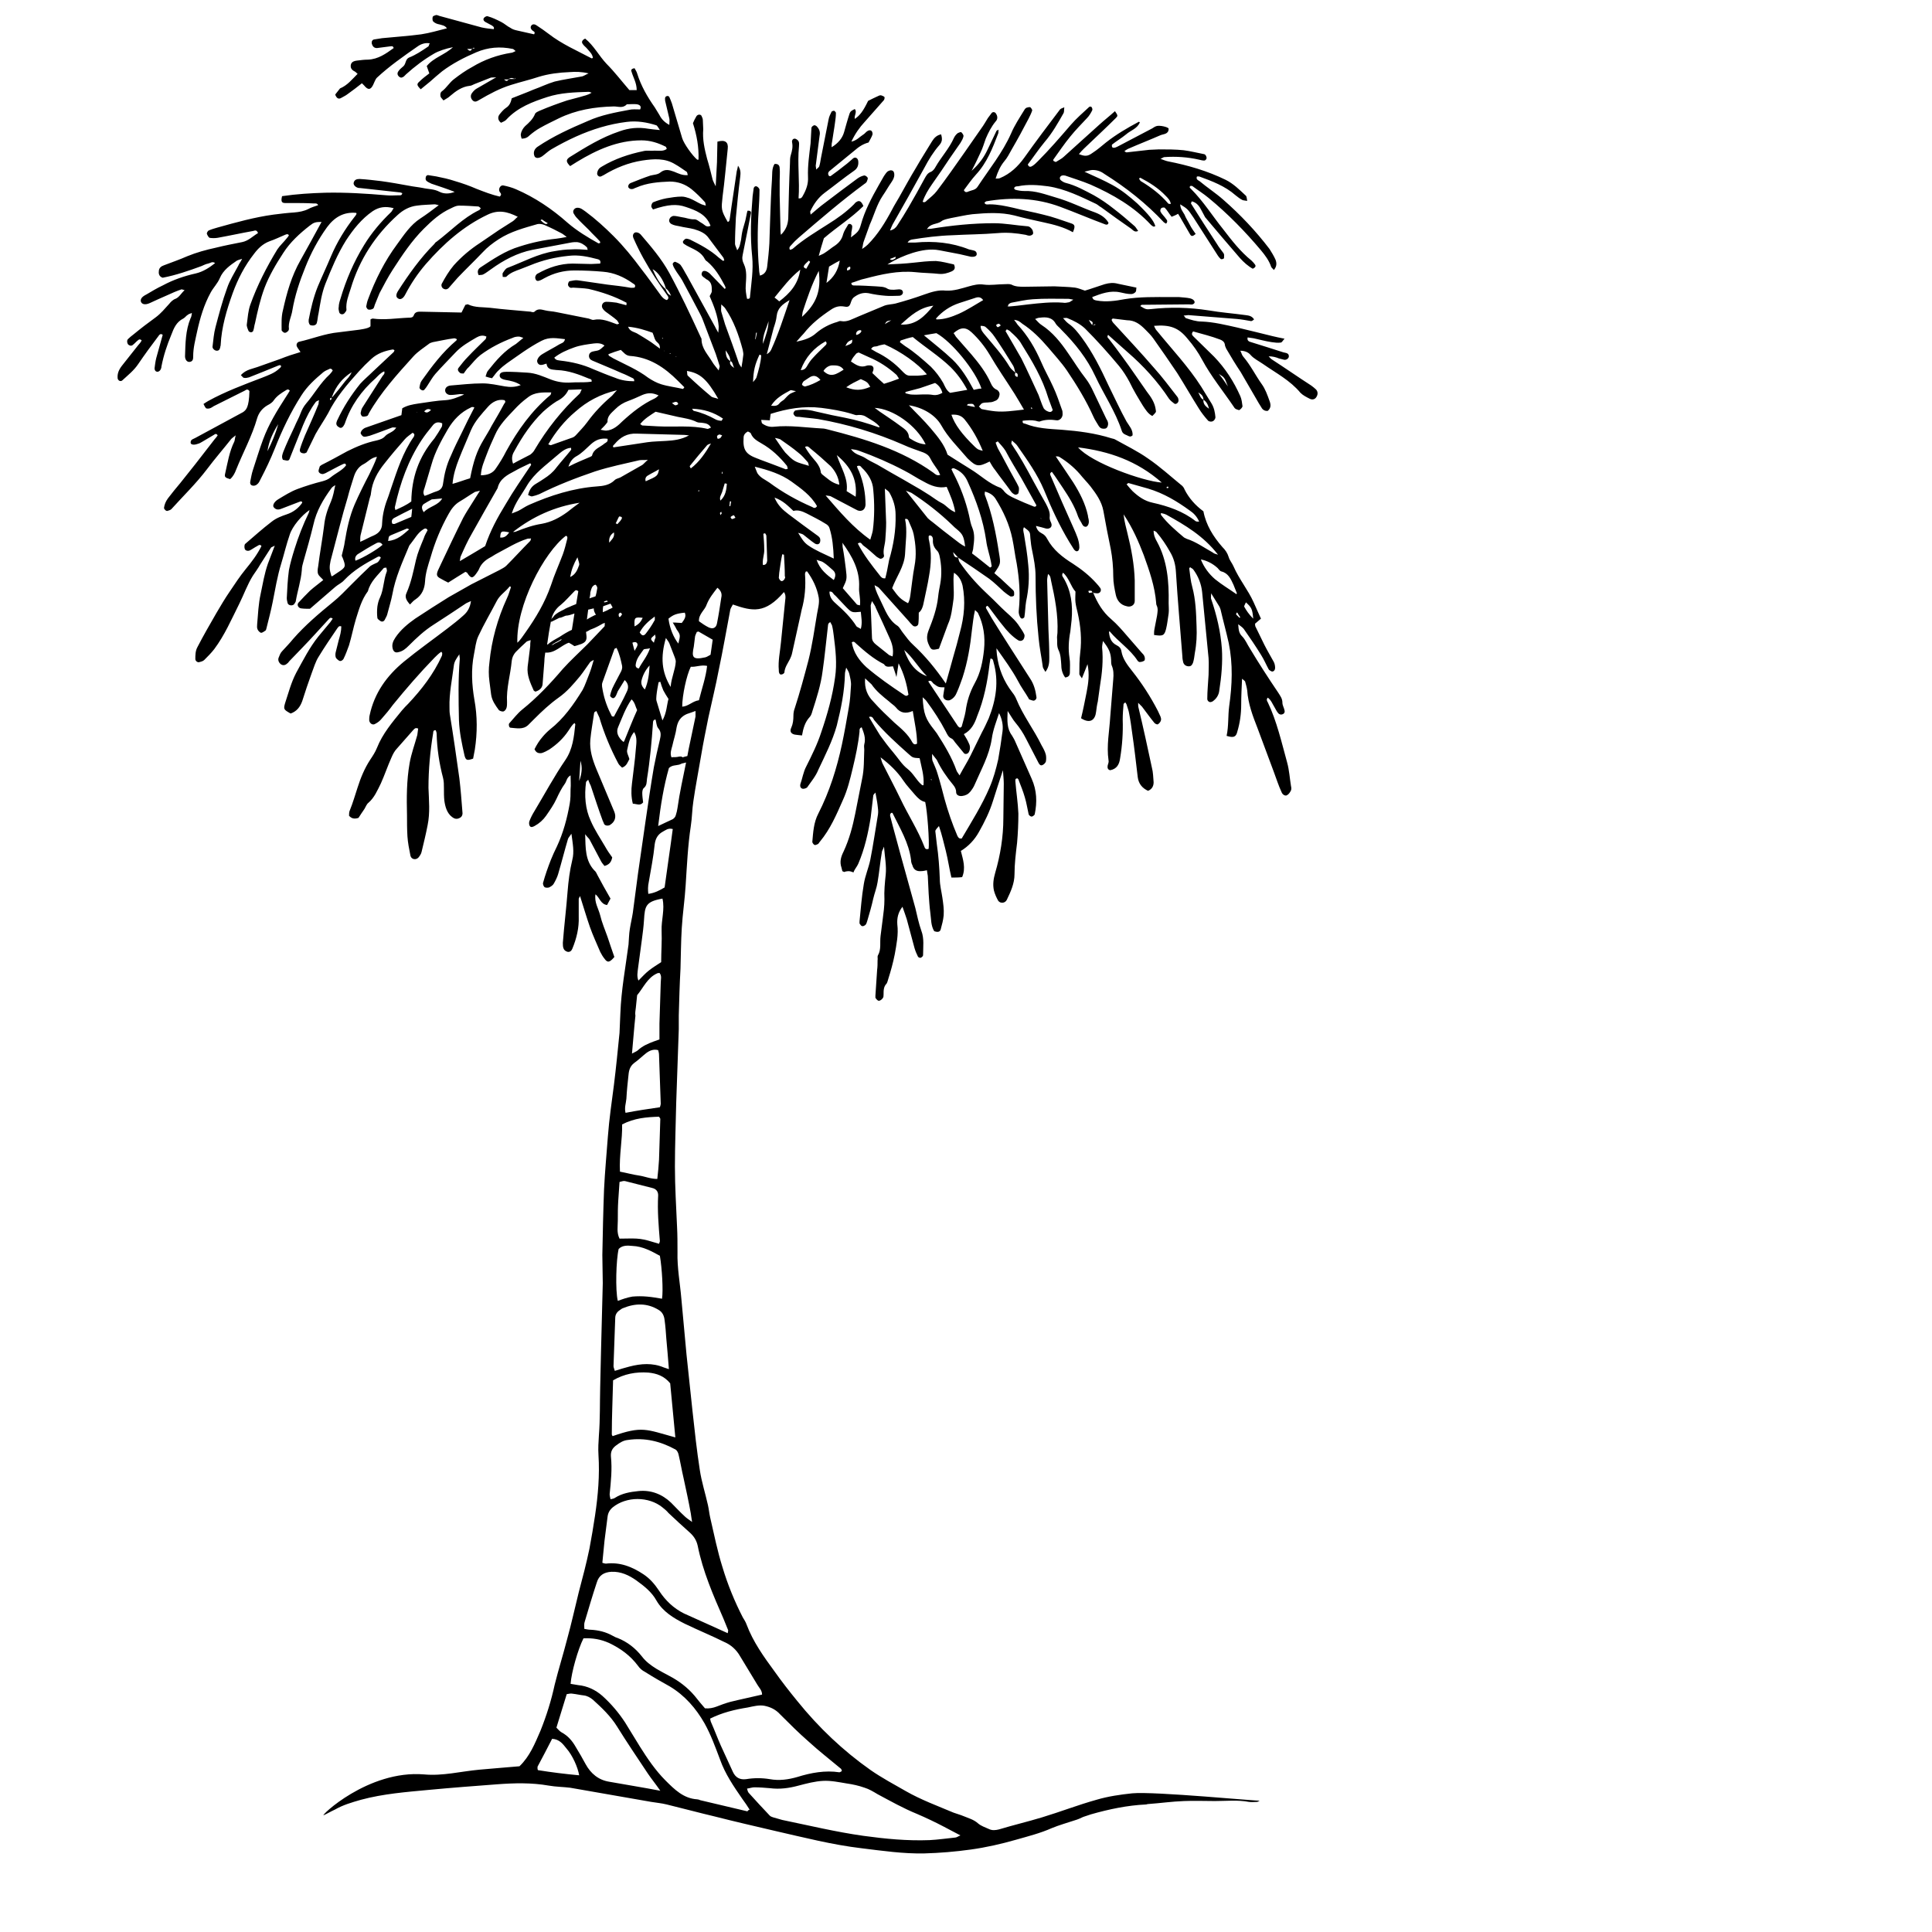 <?xml version="1.0" encoding="UTF-8"?> <!-- Generator: Adobe Illustrator 24.0.1, SVG Export Plug-In . SVG Version: 6.00 Build 0) --> <svg xmlns="http://www.w3.org/2000/svg" xmlns:xlink="http://www.w3.org/1999/xlink" id="Layer_1" x="0px" y="0px" viewBox="0 0 450 450" style="enable-background:new 0 0 450 450;" xml:space="preserve"> <style type="text/css"> .st0{fill-rule:evenodd;clip-rule:evenodd;} </style> <path class="st0" d="M263.7,417.7c-2.8,0.3-5.6,0.7-8.3,1.5c-4.3,1.2-8.4,2.8-12.7,4.1c-3.3,1-6.7,1.8-10,2.8 c-0.8,0.2-1.6,0.3-2.4-0.1c-0.9-0.4-1.8-0.7-2.5-1.3c-1-0.9-2.2-1.2-3.4-1.7c-0.7-0.3-1.5-0.5-2.3-0.8c-3.8-1.6-7.6-3-11.1-5 c-2.8-1.6-5.6-3.1-8.2-4.9c-6.4-4.5-12.1-9.9-17.1-16.1c-1.8-2.2-3.6-4.5-5.3-6.9c-2.5-3.4-5-6.9-6.5-10.9c-0.2-0.6-0.6-1.2-0.9-1.7 c-1.9-3.7-3.5-7.6-4.7-11.6c-1.2-3.8-2-7.8-2.9-11.7c-0.2-0.9-0.3-1.9-0.5-2.8c-0.6-2.7-1.5-5.5-1.9-8.2c-0.7-4.5-1.2-9.1-1.7-13.7 c-0.5-4.4-0.9-8.8-1.4-13.2c-0.4-4.3-0.8-8.7-1.2-13c-0.3-3.6-1-7.2-0.9-10.9c0-1.9,0-3.9-0.1-5.8c-0.2-4.7-0.5-9.4-0.5-14.1 c0-4.9,0.2-9.9,0.3-14.8c0.2-5.7,0.4-11.5,0.6-17.2c0-1,0-2.1,0-3.2c0.1-3.6,0.2-7.3,0.4-10.9c0.1-3.2,0.1-6.3,0.3-9.5 c0.2-3.3,0.7-6.6,0.9-9.9c0.3-4.6,0.5-9.2,1.2-13.8c0.3-1.9,0.3-3.9,0.6-5.8c0.5-3.5,1.2-7,1.8-10.6c0.5-3,1.1-5.9,1.7-8.9 c0.8-3.7,1.7-7.3,2.4-11c1-4.7,1.8-9.4,2.7-14.1c0.1-0.4,0.4-0.8,0.6-1.2c4.6,1.6,7.5,2.2,11.9-2.9c0.4,0.6,0.4,1.2,0.3,1.8 c-0.3,3.3-0.7,6.6-1,9.9c-0.2,2.2-0.7,4.3-0.5,6.5c0,0.1,0,0.2,0,0.2c0,0.4,0.2,0.9,0.6,0.8c0.3,0,0.7-0.3,0.7-0.5 c0.1-1.2,0.8-2.1,1.3-3.1c0.2-0.4,0.4-0.9,0.5-1.4c0.7-3.2,1.4-6.3,2.1-9.5c0-0.2,0.1-0.3,0.1-0.5c0.8-2.8,1-5.6,0.8-8.4 c0-0.2,0.1-0.4,0.2-0.6c0.1,0,0.3,0,0.3,0c1.3,1.8,2.3,3.8,2.7,6.1c0.2,1.3-0.2,2.6-0.4,3.8c-0.6,3.6-1.1,7.2-2,10.8 c-1,3.8-2,7.5-3.2,11.2c-0.2,0.5-0.3,1.1-0.3,1.7c0,1-0.1,1.9-0.5,2.8c-0.4,0.8-0.1,1.4,0.8,1.6c0.5,0.1,1,0.1,1.7,0.2 c0.3-1.7,0.7-3.1,1.8-4.3c0.3-0.3,0.5-0.9,0.6-1.3c1-3.1,2-6.2,2.4-9.4c0.5-3.4,0.8-6.8,1.2-10.1c0.1-0.4-0.1-1,0.6-1.3 c0.1,0.3,0.3,0.5,0.4,0.8c0.2,0.8,0.3,1.6,0.4,2.4c0.4,3.2,0.8,6.4,0.3,9.7c-0.6,4.4-1.8,8.6-3.2,12.7c-0.9,2.8-2.2,5.4-3.5,8 c-0.7,1.3-0.9,2.8-1.4,4.2c-0.1,0.5,0.1,0.9,0.5,1c0.3,0.1,0.9-0.1,1.1-0.3c0.9-1.3,2-2.6,2.6-4.1c1.6-3.4,3.3-6.7,4.3-10.3 c1-4,1.8-7.9,1.9-12c0-0.4,0.1-0.7,0.3-1.5c0.4,0.7,0.6,1,0.7,1.4c0.2,0.9,0.5,1.9,0.4,2.9c-0.1,1.7-0.2,3.4-0.5,5 c-0.5,2.9-1,5.8-1.6,8.6c-1.2,5.6-2.9,11-5.5,16.1c-1.1,2.1-1.2,4.4-1.4,6.6c0,0.2,0.3,0.6,0.5,0.7c0.2,0.1,0.6-0.1,0.8-0.2 c0.2-0.1,0.3-0.4,0.5-0.6c2.4-2.9,3.8-6.2,5.3-9.6c1.1-2.4,1.7-4.9,2.3-7.4c0.7-2.9,1.3-5.7,1.6-8.6c0-0.3-0.1-0.8,0.5-1 c0.5,1.3,1,2.5,0.6,4c-0.1,0.4,0,0.8,0,1.2c-0.1,2.3,0,4.5-0.5,6.8c-0.5,2.7-1.1,5.4-1.6,8.1c-0.6,3-1.4,6-2.7,8.8 c-0.6,1.2-1,2.4-0.5,3.8c0.1,0.3,0.1,0.5,0.2,0.8c0.1,0.1,0.3,0.1,0.4,0.2c0.6-0.2,1.2-0.3,1.9,0c0.1,0,0.2,0.1,0.3,0.1 c0.2-0.7,0.8-1.3,1.1-2c1.5-3.5,2.3-7.1,2.9-10.8c0.2-1.7,0.4-3.4,0.6-5.1c0-0.2,0.2-0.3,0.5-0.7c0.2,1.2,0.4,2,0.5,2.9 c0.1,0.7,0.2,1.5,0.1,2.2c-0.6,3.5-1.1,7.1-1.8,10.6c-0.4,1.9-1.2,3.7-1.5,5.6c-0.5,2.9-0.7,5.8-1,8.7c0,0.2,0,0.4,0,0.5 c0.2,0.3,0.4,0.6,0.6,0.6c0.2,0.1,0.6-0.1,0.8-0.3c0.2-0.2,0.3-0.6,0.4-0.9c0.5-1.7,1-3.4,1.4-5.2c0.3-1.3,0.8-2.5,1-3.8 c0.4-2.3,0.6-4.7,1-7c0-0.3,0.2-0.5,0.5-1.3c0.2,2.5,0.6,4.5,0.4,6.5c-0.2,1.9-0.4,3.9-0.3,5.8c0,1.6-0.2,3.1-0.4,4.6 c-0.2,1.3-0.3,2.6-0.5,3.9c-0.2,1.5,0.2,3.1-0.6,4.5c-0.2,0.3,0,0.8-0.1,1.2c0,0.7,0,1.5-0.1,2.2c-0.1,2-0.3,4-0.4,6 c0,0.2,0,0.4,0,0.5c0.2,0.3,0.5,0.7,0.8,0.7c0.3,0,0.7-0.3,0.9-0.6c0.2-0.2,0.2-0.6,0.2-0.9c0-0.9,0-1.8,0.7-2.5 c0.2-0.3,0.3-0.8,0.4-1.1c0.6-1.9,1.1-3.7,1.5-5.7c0.4-2.3,0.9-4.6,0.6-7c-0.1-1.5,0.2-2.8,1.2-4.1c0.4,1.1,0.7,2,1,2.9 c0.6,2.2,1.2,4.5,1.8,6.7c0.2,0.7,0.5,1.4,0.8,2c0.1,0.2,0.4,0.3,0.6,0.3c0.3-0.1,0.6-0.4,0.6-0.6c0-1.9,0.3-3.9-0.4-5.7 c-0.6-1.7-1-3.6-1.4-5.3c-1.2-4.4-2.4-8.7-3.6-13c-0.7-2.7-1.5-5.4-2.2-8.2c-0.1-0.3-0.2-0.8,0.3-1c0.1,0,0.2,0.1,0.2,0.1 c1.7,3.5,3.8,6.9,4.3,10.9c0,0.4,0.1,0.8,0.3,1.2c0.3,1.1,1,1.5,2.1,1.4c0.4,0,0.8-0.1,1.3-0.2c0.1,0.5,0.1,0.9,0.2,1.3 c0.1,1.4,0.1,2.7,0.2,4.1c0.1,1.5,0.2,3.1,0.4,4.6c0.2,1.4,0.1,2.9,0.9,4.2c0.6,0.2,1.3,0.3,1.5-0.4c0.3-1.1,0.6-2.2,0.7-3.3 c0.1-1.4-0.1-2.7-0.3-4.1c-0.2-1.4-0.6-2.9-0.6-4.3c-0.1-2.7-0.3-5.5-0.7-8.2c-0.1-0.9-0.2-1.8-0.3-2.6c-0.1-0.6-0.1-0.6,0.8-1.6 c0.7,2,1.1,3.9,1.6,5.8c0.5,2,0.8,4.1,1.3,6.2c0.9,0,1.7,0,2.5-0.1c0.9-2.1,0.2-4.1-0.3-6.1c1.8-1.1,3.2-2.6,4.2-4.4 c1.3-2.3,2.5-4.7,3.3-7.3c0.7-2.2,1.4-4.4,2.3-7.1c0.1,1.3,0.2,2.3,0.2,3.2c0,2.7-0.1,5.3-0.1,8c0,4.3-0.7,8.6-1.9,12.7 c-0.4,1.4-0.6,2.7-0.3,4.1c0.2,0.8,0.6,1.7,1,2.4c0.5,0.7,1.6,0.6,2-0.2c0.9-1.9,1.8-3.8,1.8-6c0-2.4,0.3-4.8,0.6-7.3 c0.2-2.3,0.3-4.5,0.3-6.8c-0.1-2.5-0.5-5-0.7-7.5c0-0.3-0.1-0.7,0.5-0.7c0.1,0.1,0.3,0.3,0.3,0.5c0.5,1.3,1,2.5,1.4,3.9 c0.4,1.3,0.6,2.7,0.9,4c0.1,0.2,0.4,0.5,0.7,0.5c0.2,0,0.6-0.3,0.7-0.5c0.6-2.9,0.5-5.6-0.7-8.3c-1.3-2.9-2.5-5.7-3.8-8.6 c-0.2-0.5-0.5-1-0.8-1.5c-1.2-1.6-1.1-3.4-1-5.7c0.8,1.2,1.2,2,1.8,2.7c1,1.2,1.8,2.4,2.5,3.8c1,1.9,1.9,3.7,2.9,5.6 c0.2,0.4,0.5,0.7,0.9,0.5c0.3-0.1,0.7-0.5,0.8-0.8c0.1-0.5,0.1-1.1,0-1.6c-0.2-0.8-0.6-1.5-1-2.2c-1.8-3.7-4.3-6.9-5.9-10.8 c-0.2-0.5-0.5-1-0.9-1.5c-2-2.6-3.2-5.5-3.6-8.8c0-0.3-0.1-0.7-0.1-1.5c1.9,2.7,3.6,5,5,7.6c0.7,1.4,1.7,2.7,2.5,4.1 c0,0.1,0.1,0.2,0.1,0.2c0.4,0.1,0.7,0.3,1.1,0.3c0.4-0.1,0.7-0.5,0.6-0.9c-0.2-1.5-0.6-3-1.5-4.3c-3-4.7-6-9.3-8.9-14 c-0.4-0.7-0.8-1.4-1.2-2.1c-0.2-0.3-0.3-0.6,0.2-0.8c0.2,0.2,0.4,0.4,0.6,0.7c1,1.3,1.9,2.6,2.9,3.8c1,1.3,2.2,2.6,3.6,3.5 c0.5,0.3,1,0.2,1.3-0.2c0.2-0.3,0.3-0.8,0.2-1.1c-0.4-0.9-1-1.6-1.5-2.4c-1.1-1.5-2.6-2.6-3.9-3.9c-1.2-1.2-2.5-2.5-3.8-3.7 c-2.2-2.1-4.2-4.4-5.9-6.9c-0.2-0.3-0.2-0.6-0.3-1c0,0-0.1,0-0.1-0.1c0,0,0,0,0,0c-0.6,0.1-0.9-0.1-1.1-1.2c0.6,0.6,0.8,0.9,1.1,1.2 c0,0,0.1,0,0.1,0c0,0,0,0.1,0,0.1c2.4,1.6,4.8,3.2,7.2,4.9c1.2,0.9,2.3,2,3.4,3c0.5,0.4,1,0.8,1.5,1.1c0.2,0.1,0.7,0,0.8-0.1 c0.2-0.2,0.1-0.6,0.1-0.9c0-0.1-0.1-0.3-0.2-0.4c-1-0.9-2-1.9-3-2.8c-0.5-0.4-0.9-0.8-1.4-1.2c1.5-2.2,1.5-2.2,1.1-4.6 c-0.7-4.6-1.6-9.2-3.3-13.6c-0.1-0.2,0-0.4,0-0.8c1.2,0.3,2,0.9,2.5,1.7c1.8,2.9,3.2,5.9,3.9,9.3c0.4,1.9,0.6,3.8,1,5.7 c0.6,3.6,0.9,7.2,0.5,10.9c-0.1,0.7,0.1,1.3,0.4,1.8c0.1,0.1,0.3,0.2,0.4,0.2c0.2-0.1,0.5-0.2,0.5-0.4c0.2-1.2,0.2-2.4,0.4-3.6 c0.6-2.8,0.8-5.6,0.5-8.5c-0.2-2.4-0.6-4.8-1-7.2c-0.1-0.5-0.3-1.1,0-1.6c1.5,1.1,1.4,1.1,1.5,2.6c0.1,1,0.2,1.9,0.4,2.8 c0.4,2,0.8,3.9,0.8,6c0,4.8,0.2,9.5,0.7,14.3c0.2,2.3,0.7,4.6,1,6.9c0.1,0.3,0.3,0.6,0.6,1.1c0.9-1.2,0.9-2.3,0.9-3.4 c0-2.2-0.1-4.4-0.2-6.5c-0.1-3.8-0.2-7.6-0.3-11.4c0-0.5,0.1-0.9,0.2-1.5c0.6,0.4,0.6,1,0.7,1.5c0.9,4,1.7,8.1,1.5,12.2 c0,0.3-0.1,0.7-0.1,1c0.1,1-0.1,2,0.3,2.9c0.6,1.2,0.6,2.4,0.7,3.7c0,1,0.3,2,0.9,2.8c0.9-0.1,1.1-0.6,1.1-1.2 c0-1.1,0.1-2.3-0.1-3.4c-0.3-2-0.2-4,0.2-6.1c0.1-0.9,0.2-1.8,0.3-2.7c0.3-3.5-0.1-6.8-1.9-9.8c-0.2-0.3-0.5-0.6-0.1-1.2 c1.4,1.2,1.8,3.2,2.9,4.4c0,0.9-0.1,1.7,0,2.5c0.1,0.8,0.3,1.6,0.5,2.4c0.7,3.1,1,6.2,0.6,9.4c-0.2,1.6-0.2,3.2-0.2,4.9 c0,0.2,0.2,0.4,0.6,1c0.5-1.3,0.9-2.2,1.3-3.3c0.5,2.4,0.2,4.4-0.2,6.5c-0.4,2-0.8,4.1-1.3,6.1c2.2,1.4,3.3,0.3,3.5-1.5 c0.1-0.8,0.2-1.6,0.4-2.4c0.2-1.2,0.3-2.4,0.5-3.6c0.5-3,0.8-6,0.5-9c0-0.4,0.1-0.9,0.2-1.5c1.4,1.8,1.8,2.7,1.9,4.4 c0,0.4,0,0.8,0.1,1.2c0.5,1.1,0.5,2.2,0.4,3.3c-0.2,2.9-0.5,5.8-0.7,8.7c-0.2,3.4-0.9,6.8-0.4,10.2c0.1,0.4-0.1,0.8-0.2,1.2 c-0.1,0.5,0,1,0.6,1.1c1.5-0.3,2.1-1.3,2.3-2.8c0.5-3,0.7-6,0.6-9c0-1.2,0.1-2.4,0.2-3.6c0-0.1,0.2-0.2,0.4-0.4 c0.1,0.2,0.3,0.4,0.3,0.5c0.2,0.7,0.5,1.4,0.6,2.1c0.3,1.5,0.5,3,0.7,4.5c0.5,3.4,0.9,6.9,1.3,10.3c0.2,1.6,1.1,2.6,2.4,3.2 c1-0.4,1.3-1.2,1.3-2c-0.1-1.1-0.1-2.3-0.4-3.4c-1-4.7-2-9.3-3.1-13.9c-0.1-0.3-0.1-0.6-0.1-1.2c0.5,0.5,0.7,0.7,0.9,0.9 c1,1.3,1.9,2.6,2.9,3.8c0.2,0.2,0.6,0.4,0.8,0.3c0.3-0.2,0.6-0.5,0.7-0.9c0.1-0.3,0-0.6-0.1-0.9c-0.2-0.4-0.4-0.9-0.6-1.3 c-1.7-3.3-3.7-6.4-6-9.3c-1.1-1.4-2.2-2.8-2.5-4.6c-0.1-0.7-0.5-1.1-1.1-1.4c-1.2-0.6-1.7-1.6-1.8-3.2c0.1,0,0.2,0,0.2,0 c2,2.4,4.7,4.1,6.4,6.7c0.1,0.2,0.4,0.4,0.5,0.4c0.4,0,0.8-0.1,1.1-0.3c0.2-0.1,0.2-0.6,0.1-0.9c-0.1-0.4-0.4-0.7-0.7-1 c-1.1-1.3-2.2-2.5-3.3-3.8c-1.2-1.4-2.4-2.8-3.8-4c-2-1.7-3.2-3.8-4.2-6.2c0,0,0,0-0.1,0c0,0,0,0,0,0c-0.3,0-0.5,0.1-0.8,0.1 c-0.1,0-0.1-0.2-0.2-0.4c0,0,0.1-0.1,0.1-0.1c0.4,0,0.8-0.1,0.8,0.4c0,0,0,0,0.1,0c0,0,0,0,0,0.1c0.4,0,0.7,0.1,1.1,0.1 c0.7,0,1-0.7,0.7-1.2c-0.3-0.4-0.6-0.8-0.9-1.1c-1.6-1.8-3.5-3.3-5.5-4.6c-2.4-1.5-4.6-3.2-6-5.8c-0.3-0.6-0.7-1-1.3-1.3 c-0.6-0.3-1.1-0.8-1.3-1.7c0.9,0.2,1.6,0.4,2.3,0.6c0.8,0.2,1.7-0.3,1.2-1.4c-0.2-0.4-0.4-0.9-0.3-1.4c0.1-1.1-0.4-2-0.9-3 c-1-1.8-2-3.5-2.9-5.2c-1.6-3-3.2-5.9-5.1-8.7c-0.1-0.1,0-0.4,0.1-0.8c0.5,0.5,1,0.8,1.3,1.3c2.3,3.3,4.6,6.5,6.2,10.3 c1.7,4.2,3.6,8.3,5.9,12.1c0.3,0.5,0.7,1.1,1,1.6c0.2,0.3,0.6,0.7,1,0.4c0.2-0.1,0.3-0.6,0.3-0.8c0-1.6-0.7-3-1.3-4.4 c-1.8-4-3.6-8.1-5.3-12.1c-0.1-0.3-0.5-0.7,0.2-1.1c0.9,1.2,1.7,2.5,2.6,3.8c1.4,2.1,2.7,4.2,3.5,6.6c0.2,0.5,0.5,1,0.8,1.5 c0.2,0.4,0.4,0.9,1,0.9c0.4,0,0.8-0.7,0.7-1.4c0-0.4-0.2-0.8-0.2-1.2c-0.6-2.8-1.9-5.3-3.4-7.7c-1.3-2-2.7-4-4.1-6.1 c0.3,0,0.6,0,0.8,0.1c1.8,1.1,3.4,2.4,4.8,4c0.8,1,1.7,1.9,2.5,2.9c1.3,1.7,2.6,3.5,3,5.7c0.5,2.9,1.1,5.9,1.7,8.8 c0.4,2.1,0.6,4.3,0.6,6.5c0,1.4,0.3,2.9,0.6,4.3c0.3,1.3,1.1,2.3,2.5,2.6c0.9,0.3,1.9-0.2,1.9-1.2c0-1.6,0-3.2,0-4.8 c-0.1-3.7-0.8-7.4-1.7-11c-0.3-1.3-0.7-2.6-0.9-4.4c2.2,3.3,3.5,6.4,4.7,9.5c1.3,3.6,2.6,7.3,2.9,11.2c0,0.2,0,0.3,0.1,0.5 c0.4,0.8,0.2,1.6,0.1,2.4c-0.2,1-0.4,2.1-0.6,3.1c-0.1,0.5-0.1,0.9-0.1,1.4c2,0.3,2.4,0.2,2.8-1.4c0.3-1.2,0.4-2.4,0.6-3.6 c0.1-0.8,0-1.6,0-2.4c0.1-5-0.3-9.9-2.7-14.3c-0.4-0.7-0.8-1.5-0.8-2.6c0.4,0.2,0.6,0.2,0.7,0.4c1.2,1.4,2.2,2.9,3.1,4.5 c0.9,1.5,1.3,3,1.4,4.8c0.4,6.5,1,13.1,1.5,19.6c0,0.5,0.1,1,0.2,1.4c0.2,0.6,0.7,0.9,1.3,0.9c0.6,0,0.8-0.4,1-0.9 c0.2-0.7,0.3-1.4,0.4-2.2c0.4-2.1,0.5-4.2,0.4-6.3c-0.1-3.1-0.2-6.1-1-9.1c-0.4-1.4-0.5-2.9-0.7-4.3c0-0.1,0.1-0.1,0.2-0.3 c0.2,0.2,0.5,0.3,0.7,0.5c1.2,1.6,1.9,3.4,2.1,5.3c0.5,5.1,1,10.3,1.5,15.4c0.1,1.3,0,2.6,0,3.9c-0.1,1.9-0.3,3.7-0.3,5.6 c0,0.3,0.2,0.6,0.5,0.7c0.1,0.1,0.5,0,0.7-0.1c0.9-0.6,1.5-1.5,1.6-2.6c0.5-3.2,0.8-6.5,0.6-9.7c-0.3-4-1.2-7.8-2.5-11.6 c-0.1-0.2,0-0.5,0-1.3c0.8,1.3,1.3,2.1,1.8,2.9c0.2,0.3,0.3,0.6,0.4,0.9c0.6,2.6,1.3,5.1,1.9,7.8c1,4.9,0.8,9.8,0.1,14.7 c-0.3,2.3-0.1,4.6-0.6,6.9c1.6,0.5,2.2,0.3,2.5-1c0.6-2,0.9-4.1,0.9-6.3c0-1.9,0.1-3.9,0.2-6c0.4,0.3,0.6,0.5,0.7,0.6 c0.2,0.7,0.4,1.4,0.5,2.1c0.2,3.1,1.3,6,2.4,8.8c1.3,3.4,2.5,6.8,3.8,10.2c0.6,1.6,1.1,3.2,1.8,4.7c0.2,0.6,0.9,1,1.3,0.7 c0.4-0.2,0.7-0.7,0.9-1.1c0.1-0.3,0.1-0.6,0-1c-0.3-1.8-0.4-3.7-0.9-5.5c-1.3-4.7-2.4-9.6-4.5-14c-0.2-0.3-0.4-0.7,0-1.1 c0.8,0.6,1.1,1.5,1.6,2.3c0.3,0.5,0.5,1,0.9,1.4c0.2,0.2,0.6,0.3,0.8,0.2c0.5-0.1,0.7-0.5,0.6-0.9c-0.1-0.6-0.5-1.2-0.5-1.8 c0-1-0.5-1.6-1-2.4c-2.3-3.4-4.5-6.8-6.6-10.3c-0.6-0.9-1-2-1.8-2.8c-0.7-0.7-0.8-1.4-0.9-2.8c0.5,0.4,1,0.7,1.3,1.1 c1.4,2,2.7,3.9,4,6c0.7,1.1,1.2,2.3,1.8,3.4c0.1,0.2,0.5,0.4,0.7,0.5c0.5,0.1,0.8-0.4,0.8-0.8c0-0.5-0.1-1-0.3-1.4 c-0.7-1.3-1.5-2.6-2.2-4c-0.7-1.4-1.4-2.9-2.1-4.3c-0.1-0.2,0-0.4-0.1-0.6c0.5-0.4,0.9-0.8,1.4-1.2c-0.6-1.4-1.2-2.6-1.7-3.8 c-1.3-2.9-3.4-5.4-4.7-8.4c-0.3-0.7-0.9-1.4-1.1-2.1c-0.3-1-0.8-1.7-1.5-2.4c-2.1-2.4-3.8-5.1-4.4-8.3c-1.9-1.4-3.4-3.1-4.4-5.1 c-0.1-0.3-0.3-0.6-0.5-0.8c-2.7-2.2-5.2-4.5-8-6.4c-2.4-1.7-5.1-3-7.6-4.4c-0.3-0.2-0.6-0.2-0.9-0.3c-3.8-1.2-7.7-1.7-11.6-2 c-2.9-0.2-5.8-0.3-8.5-1.4c-0.3-0.1-0.7,0-0.6-0.7c1-0.1,2-0.2,3,0c0.3,0.1,0.7,0.2,0.9,0.2c1.3-0.5,2.7-0.5,4-0.3 c0.7,0.1,1.4-0.6,1.4-1.4c0-0.4,0-0.8-0.2-1.2c-0.6-1.7-1.2-3.5-2-5.2c-0.9-2-2-3.9-2.8-5.8c-1.4-3.2-3.1-6.1-5.5-8.7 c-0.2-0.3-0.4-0.6-0.8-1.1c1,0.1,1.4,0.5,1.9,0.9c2.3,1.5,4.2,3.4,6,5.5c1.5,1.8,3.1,3.5,4.4,5.4c2.3,3.4,4.5,7,6.2,10.8 c0.3,0.7,0.8,1.4,1.2,2.1c0.2,0.3,0.4,0.5,0.7,0.6c0.4,0.1,0.9,0.1,1.1-0.1c0.3-0.2,0.4-0.7,0.4-1c0-0.4-0.2-0.8-0.4-1.1 c-1-2.1-2-4.2-3-6.3c-0.5-1.1-1.1-2.2-1.8-3.1c-1.5-1.9-2.7-3.9-4.1-5.9c-1.7-2.5-3.6-4.9-6.2-6.6c-0.5-0.3-0.9-0.8-1.5-1.4 c0.5-0.2,0.8-0.3,1.1-0.3c1.5-0.2,2.9-0.1,3.7,1.4c0.3,0.5,0.9,0.9,1.3,1.4c3.2,3.2,6,6.7,7.9,10.8c2,4.3,4.7,8.2,6.2,12.8 c0.2,0.6,0.7,0.8,1.2,1c0.4,0.2,0.8,0.5,1.3,0c0.1-1.3-0.8-2.2-1.4-3.2c-1.5-2.7-2.8-5.6-4.2-8.4c-1.8-3.9-3.7-7.7-6.2-11.1 c-0.9-1.2-1.8-2.4-3.1-3.3c-0.4-0.3-0.8-0.7-1.3-1.3c0.5,0,0.8-0.1,1,0c1.5,0.6,2.9,1.3,4.1,2.4c2.8,2.8,5.4,5.7,7.9,8.7 c1,1.2,1.8,2.5,2.5,3.8c0.9,1.9,2,3.7,3.1,5.5c0.6,0.9,1.2,1.9,2.2,2.4c0.9-0.9,0.9-0.9,0.8-1.4c-0.2-1.7-1.1-3-2.1-4.3 c-1.9-2.7-3.7-5.4-5.7-8.1c-1-1.4-2-2.7-3-4c-0.2-0.3-0.7-0.5-0.3-1.1c1.5,1.3,3,2.7,4.5,4c3.7,3.2,7,6.8,9.7,10.9 c0.3,0.4,0.8,0.8,1.2,1.1c0.4,0.3,1-0.2,1-0.7c0-0.3-0.1-0.7-0.3-0.9c-1.8-2.3-3.5-4.6-5.4-6.7c-3.1-3.6-6.3-7-9.5-10.5 c-0.2-0.2-0.3-0.5-0.4-0.7c0.2-0.2,0.2-0.3,0.3-0.3c1.1,0.1,2.2,0.3,3.3,0.4c1.8,0,3,0.9,4.2,2.1c0.7,0.7,1.4,1.4,1.9,2.1 c1.9,2.7,3.8,5.4,5.6,8.1c1.7,2.7,3.3,5.5,5,8.2c0.6,1,1.4,2,2.2,2.9c0.2,0.2,0.8,0.3,1.1,0.1c0.3-0.1,0.6-0.6,0.6-0.9 c-0.1-1.1-0.3-2.2-0.9-3.2c-0.8-1.3-1.6-2.6-2.4-3.9c-3-4.7-6.8-8.7-10.3-13c-0.3-0.3-0.5-0.7-0.7-1.2c3.7-0.3,5.7,0.4,7.8,3 c1.3,1.5,2.5,3.2,3.4,4.9c2.1,3.9,4.9,7.3,7.4,11c0.1,0.2,0.3,0.4,0.5,0.5c0.3,0.1,0.7,0.3,0.8,0.2c0.3-0.2,0.7-0.6,0.7-0.9 c-0.1-0.8-0.2-1.6-0.5-2.3c-1.5-3.4-3.5-6.5-6.1-9.2c-1.6-1.6-3.2-3.1-4.8-4.7c-0.3-0.3-0.6-0.6-0.1-1.2c2.1,0.6,4.2,1.1,6.3,1.9 c0.5,0.2,1,0.5,1.1,1.2c0,0.3,0.2,0.6,0.3,0.9c1.1,1.9,2.2,3.7,3.4,5.5c1.2,2.1,2.4,4.1,3.6,6.2c0.4,0.7,0.8,1.4,1.2,2 c0.3,0.6,0.9,0.9,1.5,0.8c0.8-0.7,0.7-1.5,0.4-2.3c-0.5-1.4-1-2.8-1.8-3.9c-1.5-2.1-2.6-4.4-4.3-6.4c-0.3-0.3-0.4-0.8-0.7-1.4 c1.1,0,1.9,0.4,2.4,1c0.8,0.9,1.9,1.4,2.9,2.1c3,2.1,6.3,3.8,8.7,6.7c0.6,0.6,1.4,1,2.2,1.4c0.6,0.3,1.2,0.1,1.5-0.4 c0.4-0.6,0.4-1.3-0.1-1.8c-0.3-0.3-0.7-0.6-1.1-0.9c-3.1-2-6.1-4.1-9.2-6.1c-0.3-0.2-0.5-0.5-0.7-0.7c0.9,0,1.7,0.2,2.4,0.5 c0.4,0.1,0.8,0.2,1.2,0.3c0.5,0.1,1.1-0.3,1.1-0.8c0-0.5-0.3-0.7-0.7-0.8c-0.2,0-0.3-0.1-0.5-0.1c-2.5-0.8-5-1.6-7.6-2.4 c-0.4-0.1-1-0.3-0.8-1.1c0.5,0.1,0.9,0.1,1.4,0.2c1.4,0.3,2.8,0.7,4.2,0.9c0.7,0.1,1.4,0.2,2.1,0.1c0.3,0,0.5-0.5,0.9-0.9 c-1.1-0.2-1.9-0.4-2.8-0.6c-2.7-0.7-5.4-1.3-8.2-2c-2.7-0.6-5.5-1.3-8.3-1.4c-1.3,0-2.5-0.4-3.7-0.8c-0.1,0-0.2-0.3-0.5-0.6 c0.5,0,0.8-0.1,1.1-0.1c3.8,0.3,7.5,0.6,11.3,0.9c1.1,0.1,2.2,0.3,3.3,0.5c0.2,0,0.5-0.2,0.7-0.4c-0.5-0.8-1.2-0.9-2-1 c-2.9-0.4-5.7-0.6-8.6-1.1c-4.5-0.7-8.9-0.8-13.4-0.3c-1.1,0.1-1.2,0.1-2.5-0.7c0.1-0.1,0.2-0.3,0.4-0.3c3.6,0,7.2-0.1,10.9-0.1 c0.4,0,0.9,0.2,1.3-0.3c0.2-0.4-0.2-0.9-1-1.1c-0.9-0.2-1.7-0.2-2.6-0.3c-0.6,0-1.3,0-1.9,0c-3.6,0-7.2-0.1-10.8,0.5 c-2.1,0.4-4.3,0.7-6.5,0.3c-0.4-0.1-0.8-0.1-1-0.8c2.1-0.8,4.2-1.6,6.5-1.1c0.9,0.2,1.7,0.4,2.6,0.4c0.3,0,0.8-0.2,1-0.5 c0.2-0.2,0.1-0.6,0.2-1c-1.5-0.3-2.9-0.6-4.3-0.9c-1.1-0.3-2-0.2-3.1,0.1c-1.6,0.5-3.2,1.1-4.6,1.5c-0.9-0.3-1.6-0.6-2.3-0.7 c-1.6-0.2-3.2-0.2-4.8-0.3c-2.3,0-4.7,0.1-7,0.1c-1,0-2.1,0-3-0.5c-0.5-0.2-1.1-0.1-1.6-0.1c-1.6,0-3.2,0.3-4.8,0.1 c-1.3-0.2-2.4,0.1-3.5,0.4c-1.8,0.5-3.5,1.1-5.4,1c-1.7-0.2-3.3,0.3-5,0.9c-2.2,0.8-4.5,1.5-6.7,2.1c-0.8,0.2-1.8,0.2-2.6,0.5 c-2,0.8-4,1.7-6,2.5c-1.3,0.5-2.6,1.4-4.1,1.1c-0.3-0.1-0.6,0.1-0.9,0.2c-1.8,0.5-3.5,1.4-4.9,2.6c-1.2,1.1-2.7,1.6-4.6,2 c0.8-0.9,1.2-1.4,1.7-1.9c1.8-2.3,4-4,6.4-5.6c0.9-0.6,1.8-0.9,3-0.7c1,0.2,1.3,0,1.6-1c0.2-0.6,0.4-1,0.9-1.3c1-0.7,2-1,3.2-0.8 c1.3,0.3,2.7,0.5,4,0.6c1,0.1,2.1,0,3.1,0c0.6,0,1-0.5,0.9-0.9c-0.1-0.5-0.5-0.6-0.9-0.6c-0.4,0-0.8,0.1-1.2,0.1c-0.5,0-1,0-1.4-0.2 c-0.9-0.6-1.8-0.5-2.8-0.6c-1.7-0.1-3.4-0.2-5.1-0.2c-0.3,0-0.6-0.1-0.6-0.6c1.1-0.3,2.1-0.8,3.2-1c3.8-1,7.7-1.9,11.7-1.5 c1.8,0.2,3.7,0.2,5.5,0.4c1.1,0.1,2.1-0.2,3-0.6c0.8-0.4,0.8-0.9,0.5-1.6c-1.4-0.3-2.8-0.7-4.2-0.8c-1.8,0-3.5,0.2-5.3,0.4 c-1.8,0.2-3.6,0.3-6,0.4c2.1-1.3,4-2.1,5.9-2.7c2-0.6,4.1-1,6.2-0.6c1.6,0.3,3.1,0.6,4.7,0.9c0.9,0.2,1.7,0.4,2.6,0.6 c0.8,0.1,1.4-0.1,1.4-0.6c0-0.6-0.4-0.8-0.9-0.9c-0.3-0.1-0.6-0.1-0.9-0.2c-4-1.6-8.2-2-12.5-1.6c-0.6,0-1.2,0-1.8,0 c0.3-0.5,0.6-0.6,1-0.7c3.1-0.5,6.2-0.9,9.4-1c3.5-0.2,7.1-0.2,10.6-0.5c2.2-0.2,4.3,0,6.5,0.4c0.3,0.1,0.6,0.2,0.9,0.2 c0.3,0,0.7-0.2,0.8-0.4c0.1-0.2,0-0.6-0.1-0.9c-0.3-0.5-0.7-0.9-1.3-0.9c-2.6-0.2-5.1-0.7-7.7-0.7c-4.9,0-9.8,0.5-14.7,1.3 c-0.3,0-0.6,0-0.9,0.1c0.8-1.4,2.3-1.1,3.3-1.8c0.6-0.5,1.5-0.6,2.3-0.8c1.7-0.3,3.3-0.7,5-0.9c3.3-0.3,6.6-0.5,9.8,0.3 c2.2,0.6,4.5,1.1,6.8,1.6c2.3,0.5,4.7,1.1,6.8,2.3c0.6-1.4,0.5-1.8-0.5-2.1c-2.1-0.7-4.2-1.5-6.4-2c-2.3-0.6-4.7-1-7-1.6 c-1.8-0.4-3.6-0.8-5.5-0.8c-0.4,0-1,0.2-1.2-0.4c0.1-0.1,0.3-0.2,0.4-0.3c5.9-1,11.7-0.8,17.3,1.3c3.5,1.3,7,2.8,10.5,4.1 c0.4,0.1,0.6,0,0.7-0.4c-0.7-1.2-1.8-1.9-3.1-2.4c-3.1-1.1-6-2.6-9.2-3.5c-2.4-0.7-4.7-1.6-7.3-1.5c-0.7,0-1.4-0.1-2.1-0.3 c-0.1,0-0.2-0.2-0.3-0.3c0.1-0.5,0.6-0.5,0.9-0.5c2.3-0.5,4.7-0.3,7,0c4,0.6,7.6,2.4,11.2,4.1c0.4,0.2,0.8,0.6,1.2,0.8 c2.3,1.7,4.7,3.4,7,5c0.4,0.3,0.8,0.9,1.6,0.5c-0.3-0.4-0.5-0.8-0.8-1.1c-1.6-1.4-3.1-2.7-4.8-4c-1.5-1.2-3.1-2.3-4.7-3.2 c-2.1-1.1-4.2-2.3-6.6-2.9c-0.4-0.1-0.9-0.4-1.2-0.7c-0.1-0.1-0.2-0.5-0.1-0.6c0.1-0.2,0.3-0.4,0.5-0.4c0.2-0.1,0.5,0,0.7,0 c2,0.7,4,1.3,5.9,2.1c5.2,2.3,10.1,5.1,14.1,9.4c0.2,0.2,0.4,0.3,0.6,0.4c0.1,0,0.3-0.1,0.4-0.1c-0.3-1.2-1.5-2.7-4.2-5.3 c-1.8-1.6-3.6-3.1-5.8-4.3c-2-1.1-4.1-2-6.5-3.1c0.9-0.2,1.4-0.4,1.9-0.4c1,0,1.9,0.3,2.7,0.9c5.1,3.2,9.8,6.9,13.9,11.3 c0.1,0.1,0.4,0.2,0.5,0.3c0.4-0.4,0.3-0.8,0-1.1c-0.4-0.6-1-1.1-1.3-1.7c-0.1-0.2,0-0.7,0.2-0.8c0.2-0.2,0.7-0.2,0.8-0.1 c0.6,0.6,1,1.4,1.6,2.1c0.5-0.2,1-0.4,1.5-0.7c0.4,0.6,0.7,1.2,1,1.7c0.6,1,1.2,2.1,1.8,3.1c0.3,0.5,0.6,0.5,1.3-0.1 c-0.5-0.7-1-1.4-1.4-2.2c-0.4-0.8-0.9-1.5-1.2-2.3c-0.4-0.7-1-1.4-1-2.4c1.8,1.1,1.8,1.2,3.1,3.1c1.9,3,3.8,5.9,5.7,8.9 c0.2,0.3,0.4,0.5,0.6,0.7c0.2,0.2,0.8,0,0.8-0.2c0-0.4,0.1-0.8-0.1-1.1c-0.5-0.7-1.1-1.4-1.5-2.1c-2.1-3.2-4.1-6.3-6.1-9.5 c0-0.1,0.1-0.3,0.2-0.5c1.2,0.3,1.8,1.2,2.3,2.2c0.3,0.5,0.5,1,0.8,1.5c2.7,3.2,5.4,6.4,8.1,9.5c0.9,1,1.9,1.9,3,2.5 c0.6-0.3,0.8-0.6,0.5-1c-0.2-0.3-0.5-0.6-0.8-0.9c-2.6-2.1-4.6-4.7-6.6-7.3c-2.5-3.1-4.6-6.5-7.5-9.4c-0.2-0.2-0.5-0.4-0.1-0.7 c0.2,0,0.4,0,0.5,0.1c1.2,0.9,2.5,1.7,3.7,2.7c4.5,3.7,8.5,7.8,12.2,12.2c1,1.2,1.9,2.4,2.4,3.9c0.1,0.2,0.4,0.4,0.6,0.7 c0.7-0.8,0.7-1.6,0.4-2.4c-0.4-0.9-0.9-1.7-1.4-2.5c-3.2-4.2-6.8-8-10.8-11.5c-1.7-1.5-3.7-2.8-5.5-4.3c-0.3-0.2-0.9-0.4-0.6-1.1 c0.2,0,0.4,0,0.5,0c3,1.1,6,2.2,8.5,4.4c0.5,0.4,1,0.8,1.6,1.1c0.2,0.1,0.6,0.1,1.1,0.2c-0.1-0.5-0.1-1-0.3-1.2 c-1.5-1.4-2.9-2.8-4.7-3.7c-4.3-2.1-8.8-3.4-13.4-4.3c-0.5-0.1-1-0.3-1.8-0.6c0.5-0.2,0.7-0.4,0.9-0.4c2.7-0.2,5.5,0,8.1,0.6 c0.4,0.1,0.8,0.2,1.2,0.2c0.2,0,0.4-0.2,0.5-0.4c0.1-0.2,0-0.5-0.1-0.7c-0.1-0.2-0.3-0.4-0.5-0.4c-1.6-0.3-3.1-0.7-4.7-0.9 c-1.9-0.2-3.8-0.2-5.8-0.2c-0.7,0-1.4,0.1-2.2,0.1c-1.8,0.2-3.5,0.4-5.3,0.6c-0.1,0-0.3-0.1-0.5-0.3c0.3-0.2,0.6-0.4,0.8-0.5 c2.5-1.1,5.1-2.1,7.6-3.2c0.7-0.3,1.9-0.2,1.9-1.5c0-0.4-2.2-0.9-2.9-0.6c-0.3,0.1-0.6,0.3-0.9,0.5c-2.7,1.4-5.3,2.8-8,4.2 c-0.2,0.1-0.4,0.2-0.7,0.3c-0.5,0.1-0.8,0-0.7-0.7c1-0.8,2.2-1.5,3.3-2.4c1-0.9,2.6-1.3,3.2-2.8c-0.2-0.1-0.3-0.2-0.3-0.1 c-2.6,1.4-5.2,2.9-7.6,4.8c-1,0.8-2,1.7-3.1,2.4c-1.1,0.8-1.7,0.9-3.2,0.3c0.4-0.5,0.8-0.9,1.2-1.3c2.5-2.4,5-4.7,7.4-7.1 c0.5-0.5,0.5-0.6-0.2-1.6c-1.2,1.1-2.5,2.1-3.7,3.2c-2.7,2.4-5.4,4.9-8.2,7.4c-0.5,0.5-1.2,0.8-1.8,1.2c-0.1,0.1-0.4-0.1-0.6-0.2 c-0.1-0.1-0.1-0.3,0-0.4c1.3-1.8,2.5-3.6,3.9-5.3c1.2-1.5,2.6-2.9,3.9-4.3c0.5-0.5,0.9-1.2,1.2-1.8c0.1-0.2,0-0.6-0.2-0.8 c0-0.1-0.5-0.1-0.6,0.1c-1.4,1.3-2.9,2.6-4.2,4.1c-2.5,2.9-5,5.8-7.7,8.5c-0.4,0.4-0.8,0.8-1.3,1.1c-0.3,0.2-0.8,0.3-1-0.4 c1.3-1.7,2.5-3.5,3.9-5.2c1.8-2.1,3.1-4.4,4.4-6.7c0.2-0.3,0.1-0.7,0.2-1.4c-0.5,0.2-0.8,0.3-1,0.5c-2.8,3.7-5.6,7.4-8.3,11.2 c-1.5,2.1-3.3,3.8-5.7,4.8c-0.2,0.1-0.6,0.1-1,0.1c0.5-1.6,1.1-2.9,2-4c0.7-0.8,1.2-1.8,1.7-2.7c1.4-2.4,2.7-4.8,4-7.3 c0.3-0.6,0.6-1.2,0.8-1.8c0.1-0.2-0.2-0.6-0.4-0.8c-0.2-0.1-0.6,0-0.9,0.1c-0.2,0.1-0.4,0.3-0.5,0.5c-1.1,1.8-2.3,3.6-3.1,5.5 c-2,4.5-5.1,8.3-7.8,12.4c-0.5,0.8-1.4,0.8-2.1,1.1c-0.4,0.2-0.8,0.3-1.1-0.3c0.9-1.2,1.8-2.5,2.8-3.6c2.6-2.8,3.9-6.2,5.2-9.6 c0.1-0.2,0-0.5,0.1-0.9c-0.3,0.2-0.5,0.2-0.5,0.3c-0.7,1.5-1.4,2.9-2.1,4.4c-0.8,1.7-1.9,3.3-3.7,4.9c0.9-1.7,1.5-3,2.1-4.3 c0.5-1,0.8-2.1,1.2-3.2c0.6-1.4,1.3-2.8,2.3-4c0.5-0.5,0.5-1.2,0.1-1.8c-0.2-0.4-0.7-0.5-1-0.2c-0.3,0.4-0.6,0.8-0.9,1.2 c-0.5,0.8-1,1.7-1.6,2.5c-1.3,1.9-2.6,3.7-3.9,5.6c-2.1,3-4.2,6-6.4,8.9c-0.6,0.8-1.5,1.5-2.3,2.2c-0.2,0.2-0.5,0.6-1,0.3 c0.5-1.5,1.3-2.8,2.2-4.1c1.4-2,2.8-4,4.1-6c0.8-1.2,1.7-2.4,2.5-3.6c0.3-0.5,0.6-1,0.7-1.5c0.1-0.3-0.2-0.7-0.5-1 c-0.1-0.1-0.6,0.1-0.8,0.2c-0.4,0.3-0.7,0.7-0.9,1.1c-1.1,2.5-3,4.5-4.3,6.8c-0.2,0.4-0.6,0.9-1,1.1c-0.9,0.3-1.2,1-1.6,1.7 c-1.2,2.2-2.4,4.4-3.7,6.6c-0.8,1.4-1.7,2.8-2.6,4.2c-0.3,0.5-0.8,1-1.7,1.2c0.2-0.5,0.4-1,0.6-1.4c2.5-4.4,5-8.8,7.4-13.2 c1-1.9,2.1-3.7,3.5-5.3c0.7-0.8,0.7-1.5,0.4-2.5c-1,0.2-1.6,0.8-2.1,1.6c-1.2,2-2.5,4-3.7,6.1c-1.4,2.3-2.7,4.7-4,7 c-0.5,0.9-1.1,1.8-1.6,2.8c-1.6,3-3.3,5.8-5.7,8.2c-0.3,0.3-0.7,0.6-1.3,1c0.2-0.8,0.2-1.3,0.4-1.8c0.5-1.3,0.9-2.6,1.4-3.9 c1-2.2,1.6-4.6,3-6.7c0.7-1,1.3-2.1,2-3.1c0.4-0.6,0.7-1.1,0.7-1.8c0-0.4-0.1-0.9-0.6-1c-0.3-0.1-0.7,0.1-0.9,0.2 c-0.4,0.3-0.6,0.7-0.9,1.1c-0.4,0.7-0.8,1.4-1.2,2.1c-1.7,3-3.3,6-4.2,9.3c-0.4,1.4-0.7,1.7-2.3,2.9c0.1-0.5,0.1-0.9,0.1-1.2 c0.1-0.5,0.2-0.9,0.2-1.4c0-0.2-0.2-0.4-0.4-0.5c-0.2-0.1-0.6,0-0.6,0.2c-0.4,0.7-0.9,1.4-1.1,2.1c-0.3,1.2-0.9,2-1.9,2.7 c-0.8,0.5-1.6,1.2-2.4,1.7c-0.4,0.3-0.8,0.4-1.4,0.7c0.4-1.5,0.8-2.8,1.2-4.1c3-2.6,6.4-4.7,9.2-7.5c-0.5-1.2-1-1.4-1.7-0.9 c-0.2,0.1-0.3,0.3-0.5,0.5c-1.8,1.8-3.9,3.3-6,4.6c-2.8,1.8-5.7,3.5-8.2,5.7c-0.2,0.2-0.5,0.2-0.7,0.3c-0.3-0.5,0-0.8,0.2-1 c0.6-0.7,1.2-1.3,1.9-1.9c5-4.3,10-8.6,15.3-12.5c0.2-0.1,0.4-0.3,0.5-0.5c0.1-0.3,0.3-0.7,0.2-0.9c-0.2-0.3-0.6-0.6-0.9-0.5 c-0.5,0.1-1.1,0.4-1.5,0.7c-2.6,1.9-5.1,3.8-7.6,5.7c-1.1,0.8-2.1,1.7-3.3,2.7c0-0.4-0.1-0.5-0.1-0.7c0.8-1.7,1.8-3.2,3.4-4.4 c2.3-1.7,4.5-3.5,6.8-5.1c0.9-0.6,1.1-1.4,1-2.3c-0.1-0.7-0.7-1-1.2-0.6c-0.6,0.5-1.2,1.1-1.9,1.6c-1.1,0.9-2.2,1.7-3.3,2.5 c-0.1,0.1-0.3,0-0.4,0c-0.5-0.7,0-1.1,0.4-1.4c1.8-1.5,3.7-3,5.5-4.5c1-0.9,2.1-1.6,3.3-1.9c0.3-0.6,0.7-1.2,0.9-1.8 c0.1-0.2,0-0.7-0.2-0.9c-0.2-0.2-0.6-0.2-0.9,0c-0.4,0.2-0.7,0.7-1.1,0.9c-0.8,0.5-1.4,1.3-2.7,1.6c0.9-1.9,1.9-3.3,3.1-4.6 c1.5-1.7,3-3.4,4.5-5.1c0.1-0.2,0.2-0.6,0.1-0.7c-0.2-0.2-0.5-0.3-0.8-0.4c-0.1,0-0.3,0-0.5,0.1c-0.9,0.4-1.7,0.8-2.5,1.2 c-1.1,2.3-1.9,3.4-3.1,4.2c-0.2-0.8,0.6-1.6,0-2.3c-0.8,0.4-1,0.5-1.2,1c-0.5,1.5-0.9,3-1.3,4.4c-0.4,1.4-1.4,2.6-2.9,3.5 c0-0.5,0-0.9,0.1-1.2c0.2-1.5,0.5-3,0.7-4.6c0.1-0.7,0.2-1.4,0.2-2.2c0-0.2-0.3-0.4-0.4-0.5c-0.2,0-0.5,0.1-0.6,0.2 c-0.3,0.6-0.6,1.2-0.7,1.8c-0.6,3-1.2,6.1-1.8,9.1c-0.1,0.6-0.2,1.3-0.4,1.9c-0.1,0.2-0.4,0.4-0.7,0.7c0-0.4-0.1-0.7-0.1-0.9 c0.3-2.3,0.6-4.7,0.9-7c0.2-0.9-0.1-1.6-0.7-2.2c-0.1-0.1-0.5-0.3-0.6-0.2c-0.3,0.1-0.6,0.4-0.6,0.6c-0.1,1.2-0.1,2.4-0.2,3.6 c-0.3,2.6-0.7,5.2-0.6,7.8c0.1,1.6-0.4,3-1.2,4.4c-0.2,0.4-0.4,0.7-1,0.6c0.3-4-0.3-8.1,0.1-12.1c0-0.4,0.1-0.8-0.1-1.2 c-0.2-0.3-0.6-0.6-0.9-0.6c-0.5,0-0.7,0.5-0.6,0.9c0.2,1,0,1.9-0.3,2.9c-0.2,0.6-0.2,1.3-0.2,1.9c-0.2,4.3-0.3,8.6-0.4,12.9 c-0.1,1.4-0.5,2.6-1.7,3.8c-0.1-0.4-0.1-0.6-0.1-0.9c-0.1-2.8-0.1-5.5-0.2-8.3c0-1.1,0-2.3,0-3.4c0-1,0.1-1.9,0-2.9 c0-0.6-0.3-1.1-1.2-1c-0.7,1.1-0.5,2.5-0.6,3.7c-0.2,2.9-0.3,5.8-0.4,8.7c-0.1,2-0.1,4-0.2,6.1c-0.1,1.8-0.3,3.6-0.5,5.3 c-0.1,1-0.5,1.9-1.7,2.2c-0.1-0.5-0.2-1-0.2-1.5c-0.4-4.5-0.4-9-0.1-13.6c0.1-1.6,0.2-3.2,0.2-4.9c0-0.3-0.4-0.7-0.7-0.8 c-0.5-0.1-0.7,0.4-0.7,0.8c-0.1,0.5-0.1,1-0.2,1.5c-0.4,4.7-0.6,9.4-0.1,14.1c0.3,3.1-0.2,6.1-0.5,9.2c0,0.3,0,0.7-0.7,0.6 c-0.2-1-0.4-2.1-0.3-3.2c0.1-1.6,0.3-3.3-0.4-4.8c-0.4-0.8-0.5-1.5-0.3-2.3c0.4-2,0.8-4,1.2-6c0.2-1.2,0.5-2.4,0.7-3.6 c0.1-0.4-0.2-0.7-0.8-0.6c-0.2,0.7-0.3,1.5-0.5,2.3c-0.2,0.7-0.4,1.4-0.6,2.1c-0.2,0.8-0.3,1.6-0.4,2.4c-0.2,0.7-0.2,1.6-0.9,2.4 c-0.2-0.7-0.5-1.1-0.5-1.5c0-2,0.1-4,0.2-6.1c0.3-3.2,0.6-6.3,1-9.4c0.1-0.9,0.2-1.7-0.5-2.7c-0.1,0.6-0.2,0.9-0.3,1.3 c-0.5,3.6-1.1,7.2-1.6,10.9c-0.1,0.3,0,0.8-0.5,0.9c-1.6-2.8-1.5-3-1.2-5.9c0.5-3.7,0.8-7.4,1.2-11.1c0.2-1.6-0.6-2.2-2.4-1.7 c0,1.6-0.1,3.2-0.1,4.8c-0.1,1.7-0.2,3.4-0.3,5.6c-0.4-0.8-0.6-1.2-0.7-1.5c-0.4-1.6-0.8-3.3-1.3-4.9c-0.6-2.3-1.1-4.5-0.9-6.9 c0-0.7-0.1-1.5-0.1-2.2c0-0.3-0.2-0.6-0.3-0.9c-0.2-0.4-0.9-0.4-1.2,0.1c-0.3,0.5-0.6,1.1-0.8,1.6c0.9,2.8,1.4,5.6,1.3,8.5 c-0.2,0-0.3,0-0.3,0c-1.1-0.9-3.1-3.7-3.5-5c-0.8-2.7-1.6-5.4-2.4-8.1c-0.2-0.5-0.4-1.1-0.6-1.5c-0.1-0.2-0.4-0.3-0.6-0.2 c-0.2,0-0.4,0.3-0.4,0.5c0,0.3,0,0.6,0.1,0.9c0.3,1.3,0.6,2.5,0.9,3.8c0.1,0.4,0,0.9,0,1.5c-1.1-0.6-1.8-1.3-2.3-2.3 c-0.4-0.6-0.7-1.2-1.1-1.8c-1.7-2.4-3.2-5-4.1-7.9c-0.1-0.4-0.4-0.8-0.6-1.2c-0.7,0.1-0.9,0.4-0.7,0.8c0.4,1.4,1.2,2.6,1.2,4.3 c-0.7,0-1.3,0-1.7,0c-1.9-2.2-3.5-4.3-5.3-6.1c-1.8-1.9-3-4.3-5-5.9c-0.7,0.3-0.9,0.8-0.6,1.2c0.3,0.5,0.8,0.8,1.1,1.2 c0.5,0.6,1.2,1.2,1.3,2.1c-0.2,0.1-0.3,0.1-0.3,0.1c-3.4-1.8-6.9-3.3-10-5.7c-0.9-0.7-1.8-1.3-2.7-1.9c-0.4-0.3-0.9-0.5-1.3-0.1 c-0.4,0.5-0.1,0.9,0.2,1.2c0.2,0.2,0.8,0.3,0.4,0.9c-1.3-0.3-2.7-0.6-4-0.9c-0.5-0.1-1.1-0.3-1.5-0.6c-0.8-0.4-1.4-1-2.2-1.4 c-1-0.5-2-1-3.1-1.3c-0.2-0.1-0.6,0.1-0.8,0.3c-0.4,0.4-0.1,0.8,0.2,1c0.5,0.3,1,0.5,1.5,0.8c0.3,0.2,0.7,0.4,0.5,0.9 c-0.9-0.1-1.9-0.2-2.8-0.4c-3.3-0.9-6.6-1.8-9.9-2.7c-0.2-0.1-0.5-0.2-0.7-0.2c-0.3,0.1-0.7,0.2-0.8,0.4c-0.1,0.3-0.1,0.9,0.1,1.1 c0.4,0.4,0.9,0.6,1.5,0.7c0.6,0.2,1.2,0.2,1.7,0.9c-2,0.5-4,1.1-6,1.4c-3,0.4-6.1,0.6-9.1,0.9c-0.6,0.1-1.3,0.2-1.9,0.3 c-0.4,0.1-0.6,0.5-0.5,1c0.2,0.6,0.5,1,1.2,1c1-0.1,2.1-0.3,3.1-0.4c0.3,0,0.6-0.2,0.8,0.4c-1.8,1.3-3.6,2.6-6,2.7 c-0.8,0-1.6,0.1-2.4,0.2c-1,0.1-1.5,0.4-1.6,1.1c-0.1,0.8,0.4,1.2,1,1.5c0.2,0.1,0.3,0.3,0.6,0.5c-1.3,1.3-2.4,2.7-4.1,3.4 c-0.4,0.5-0.7,0.9-1.1,1.4c0,0.2,0.1,0.3,0.2,0.5c0.3,0.5,0.7,0.6,1.2,0.3c0.5-0.3,1-0.5,1.5-0.9c1.1-0.8,2.2-1.6,3.3-2.5 c0.2,0.2,0.4,0.4,0.5,0.5c0.9,1.1,1.5,1.1,2.1-0.1c0.3-0.6,0.5-1.3,0.9-1.7c2.9-2.7,6.2-5,9.5-7.3c0.7-0.5,1.7-0.9,2.8-0.7 c-0.2,0.3-0.2,0.6-0.3,0.7c-0.7,0.5-1.5,1-2.3,1.5c-0.7,0.4-1.4,0.8-2.2,1.1c-0.9,0.4-0.7,1.4-1.3,2c-0.4,0.4-0.9,0.7-1.2,1.2 c-0.3,0.4-0.3,0.9,0.2,1.3c0.4,0.3,0.7,0.2,1.1-0.1c0.2-0.2,0.3-0.3,0.5-0.5c2-1.8,4.1-3.4,6.5-4.8c1-0.6,2.8-1.2,4.4-1.5 c-1.9,1.8-4.5,2.4-6.1,4.4c0.2,0.6,0.4,1.1,0.6,1.7c-0.8,0.6-1.6,1.2-2.3,1.9c-0.7,0.6-0.6,0.9,0.3,1.8c0.7-0.6,1.5-1.2,2.2-1.8 c0.9-0.8,1.8-1.6,2.8-2.4c2.4-1.8,5.1-3.2,7.9-4.4c2.8-1.2,5.6-1.4,8.5-0.8c0.2,0,0.3,0.2,0.7,0.5c-0.5,0.2-0.7,0.4-1,0.4 c-3.2,0.5-6.3,1.6-9.1,3.3c-1.5,0.8-2.9,1.8-4.2,2.8c-1.1,0.8-1.8,2.1-2.9,2.9c-0.3,0.2-0.4,0.7-0.3,1.1c0,0.3,0.4,0.6,0.7,1 c0.6-0.4,1.1-0.6,1.5-1c1.4-1.2,2.8-2.2,4.6-2.4c0.4,0,0.8-0.3,1.1-0.4c1.3-0.5,2.5-1,3.8-1.5c0.3-0.1,0.7,0,1.3-0.1 c-1.7,1-3.1,1.8-4.5,2.6c-0.4,0.2-0.8,0.6-1.1,1c-0.5,0.6-0.4,1.3,0.1,1.8c0.5,0.5,1,0.2,1.5-0.1c2.4-1.4,4.8-2.7,7.4-3.5 c2.2-0.7,4.4-1.2,6.5-1.9c2.3-0.7,4.7-1,7.2-1.1c1.4-0.1,2.7-0.1,4.4,0.3c-0.7,0.3-1.1,0.6-1.5,0.7c-2.1,0.4-4.3,0.7-6.4,1.2 c-1.7,0.5-3.3,1.3-5,1.9c-1.6,0.7-3.3,1.3-5,2c-0.2,0.9-0.5,1.7-1.3,2.2c-0.6,0.4-1.1,1-1.5,1.5c-0.5,0.6-0.5,1.4,0.3,2 c0.4-0.2,1-0.4,1.3-0.8c2.6-2.8,6.1-4.1,9.5-5.2c3.1-1,6.3-1.1,9.6-1.2c0.2,0,0.4,0.1,0.7,0.2c-0.9,0.6-1.8,0.7-2.7,1 c-1,0.3-2,0.5-3,0.8c-2.1,0.7-4.3,1.5-6.4,2.4c-0.4,0.2-1,0.4-1.1,0.8c-0.5,1.2-1.4,2-2.3,2.8c-0.5,0.5-0.9,1.2-1,1.9 c0,0.3,0.1,0.7,0.2,1c0.9,0,1.4-0.3,1.9-0.8c0.7-0.6,1.5-1.2,2.4-1.7c1.4-0.8,2.9-1.5,4.3-2.2c4.1-2,8.4-2.7,12.9-2.8 c1,0,2.1,0.5,3-0.5c0.8,0,1.6-0.1,2.4,0c0.5,0.1,1.1,0.4,0.7,1.2c-0.9,0-1.8-0.1-2.6,0.1c-3.2,0.6-6.5,1.2-9.6,2.6 c-4,1.7-8,3.5-11.7,6c-0.6,0.4-1,1.1-0.8,1.9c0.1,0.5,0.4,0.7,0.8,0.7c0.4,0,0.8-0.2,1.1-0.4c0.7-0.5,1.4-1.2,2.1-1.6 c1.9-1.1,3.8-2.1,5.8-3c3.8-1.7,7.7-2.9,11.8-3.4c2.4-0.3,4.7,0.1,6.9,0.8c0.2,0.1,0.4,0.5,0.8,1.1c-1.2-0.1-1.9-0.2-2.7-0.3 c-2.3-0.4-4.5-0.2-6.7,0.6c-4.2,1.4-7.9,3.7-11.6,6c-0.9,0.6-0.9,1.1,0.1,2.1c0.5-0.3,1.1-0.7,1.6-1c4.6-2.8,9.5-5,15-5 c2.1,0,3.9,0.6,5.7,1.5c0.1,0.1,0.1,0.3,0.2,0.5c-0.8,0.6-1.8,0.4-2.8,0.4c-0.9,0.1-1.8-0.1-2.6,0.1c-3.4,0.7-6.7,1.8-9.7,3.6 c-0.6,0.3-1,0.8-1.1,1.5c-0.1,0.5,0.4,1,0.9,0.8c0.2-0.1,0.4-0.2,0.6-0.3c2.8-1.7,5.8-2.9,9-3.4c2.7-0.4,5.3-0.6,7.7,0.9 c0.9,0.5,1.7,1.1,2.6,1.7c0.2,0.1,0.2,0.5,0.3,0.8c-1.3,0.1-2.2-0.4-3.2-0.8c-1.1-0.4-2.1-0.7-3.2,0.2c-0.6,0.5-1.5,0.5-2.3,0.7 c-1.5,0.5-3,1.1-4.5,1.7c-0.6,0.2-0.8,0.8-0.6,1.1c0.3,0.4,0.7,0.4,1.1,0.3c0.2-0.1,0.4-0.2,0.7-0.3c2.5-1.1,5.2-1.3,7.8-1.4 c1.9,0,3.6,0.6,5.1,1.8c1.1,0.9,2.1,1.9,3.1,3c0.1,0.1,0.1,0.4,0.2,0.8c-0.4-0.1-0.7-0.2-1-0.3c-0.9-0.4-1.8-1-2.8-1.4 c-0.6-0.2-1.2-0.4-1.8-0.4c-1.2,0-2.4,0.2-3.6,0.4c-1,0.2-2,0.5-3,0.9c-0.3,0.1-0.5,0.6-0.5,1c0,0.2,0.3,0.5,0.4,0.7 c3.5-1.2,5.6-1.3,7.6-0.6c2.4,0.8,4.8,1.7,5.8,4.4c-1,0.5-1.4-0.3-2-0.6c-0.6-0.3-1.2-1-1.9-0.9c-1,0-1.9-0.4-2.8-0.5 c-0.6-0.1-1.3-0.3-1.9-0.3c-0.3,0-0.8,0.3-0.9,0.6c-0.3,0.5-0.1,1,0.4,1.3c0.6,0.3,1.2,0.4,1.8,0.5c1.2,0.3,2.4,0.4,3.5,0.7 c1.3,0.4,2.6,0.9,3.4,2.1c1.1,1.5,2.2,2.9,3.3,4.4c0.2,0.2,0.2,0.5,0.3,0.8c-0.3,0-0.4,0.1-0.4,0c-0.3-0.2-0.6-0.5-0.9-0.7 c-2-1.8-4.3-3-6.7-4.2c-0.3-0.1-0.6-0.2-0.9-0.2c-0.3,0.1-0.5,0.3-0.7,0.6c-0.1,0.1,0,0.5,0.2,0.6c0.4,0.3,0.8,0.5,1.2,0.7 c1.4,0.7,2.9,1.3,3.7,2.9c0.1,0.2,0.3,0.4,0.5,0.5c1.8,1.5,3,3.5,4.1,5.6c0.1,0.3,0.4,0.6,0,0.8c-1.2-1.2-2.3-2.4-3.5-3.6 c-0.8-0.7-1.6-0.8-1.8-0.2c-0.3,0.7,0.3,1,0.7,1.3c0.2,0.2,0.4,0.3,0.6,0.4c1,0.6,1,1.6,1,2.6c0,0.4-0.4,0.9-0.5,1.2 c1,2.3,1.9,4.6,2.1,7c0,0.3,0,0.6-0.1,1.5c-0.4-0.8-0.6-1-0.7-1.3c-2.2-4-4.4-8-6.6-12c-0.5-0.8-0.9-1.7-1.5-2.5 c-0.3-0.3-0.7-0.5-1.2-0.7c-0.2-0.1-0.7,0.3-0.6,0.6c0.1,0.4,0.3,0.8,0.5,1.1c0.5,0.9,1.2,1.7,1.7,2.6c1.4,2.6,2.8,5.2,4.2,7.9 c0.5,0.9,0.8,1.9,1.2,2.9c0.8,2.1,1.6,4.2,2.4,6.3c0.3,0.9,0.6,1.8,0.9,2.8c0.1,0.2-0.1,0.5-0.2,1.1c-0.6-0.8-1.1-1.3-1.5-2 c-1-1.7-2.5-3.1-2.5-5.3c0-0.2-0.2-0.4-0.3-0.7c-2.3-5-4.6-9.9-7.2-14.7c-1.8-3.3-4.3-6.2-6.7-9c-0.5-0.5-1.2-0.6-1.5-0.3 c-0.4,0.4-0.3,0.9-0.1,1.3c1.4,3.2,3.1,6.2,5,9.1c0.9,1.4,1.9,2.8,2.9,4.2c0.3,0.4,0.2,0.8-0.2,1c-0.7-0.2-1.2-0.8-1.6-1.4 c-1.4-1.9-2.8-3.9-4.3-5.8c-2-2.7-4.1-5.3-6.5-7.7c-2-2-4.2-4-6.5-5.7c-0.6-0.4-1.1-0.9-1.9-0.9c-0.7,0-1.2,0.7-0.9,1.3 c0.2,0.3,0.4,0.7,0.7,1c0.9,1,1.9,1.9,2.9,2.9c0.8,0.9,1.7,1.7,2.5,2.6c0.1,0.1,0.1,0.3,0.1,0.4c-0.1,0-0.3,0.1-0.4,0.1 c-2.5-1.4-5-2.9-7.2-4.8c-3.6-3.2-7.6-5.9-12-7.8c-0.9-0.4-2-0.7-3-0.9c-0.6-0.1-1.1,0.7-0.9,1.3c0.1,0.4,0.8,0.7,0.1,1.3 c-1.8-0.4-3.6-1.1-5.4-1.8c-1.6-0.7-3.3-1.3-5-1.8c-1.5-0.5-2.9-0.8-4.4-1.1c-0.6-0.1-1.3-0.2-1.9-0.3c-0.2,0-0.5,0.2-0.5,0.4 c-0.1,0.3-0.1,0.7,0.1,0.9c0.3,0.3,0.8,0.5,1.2,0.7c1.8,0.6,3.6,1.2,5.4,1.9c-1.2,0.5-2.5,0.5-3.5,0c-1.3-0.7-2.6-0.6-3.9-0.9 c-1-0.2-2.1-0.3-3.1-0.5c-2.2-0.4-4.4-0.8-6.6-1.1c-1.7-0.2-3.3-0.4-5-0.5c-0.6,0-1.2,0.1-1.4,0.8c-0.2,0.5,0.4,1.2,1.2,1.3 c0.1,0,0.2,0,0.2,0c3,0.3,6.1,0.7,9.1,1c0.3,0,0.6,0.1,0.8,0.2c-0.1,0.6-0.5,0.5-0.8,0.5c-1,0-1.9,0.1-2.9,0 c-4.7-0.4-9.4-0.7-14.2-0.6c-3.4,0.1-6.7,0.3-10.1,0.8c-0.3,1.2-0.1,1.6,0.7,1.6c0.5,0,1,0,1.4,0c1.8,0,3.5,0,5.3,0.1 c0.3,0,0.8-0.1,1,0.4c-0.8,0.3-1.6,0.5-2.3,0.9c-1,0.5-2.1,0.7-3.3,0.8c-1.6,0.1-3.2,0.3-4.8,0.5c-4.4,0.6-8.7,1.8-13,3 c-0.7,0.2-1.4,0.4-2.1,0.7c-0.2,0.1-0.5,0.6-0.4,0.8c0.1,0.3,0.4,0.8,0.6,0.9c0.6,0.1,1.3,0.1,1.9,0c2.8-0.5,5.5-1.1,8.3-1.6 c0.4-0.1,0.8-0.3,1.1,0.5c-1.2,0.7-2.2,1.8-3.7,2.1c-2,0.4-4.1,0.8-6.1,1.3c-2.3,0.5-4.5,1.1-6.7,2c-1.8,0.8-3.6,1.4-5.4,2.1 c-0.6,0.2-1.2,0.6-1.2,1.4c-0.1,0.7,0.2,1.3,0.9,1.5c3.1-0.6,6-1.6,9-2.7c0.5-0.2,1-0.5,1.6-0.6c0.5-0.1,1-0.6,1.6-0.1 c-1.4,1.1-2.8,2-4.5,2.4c-2.7,0.6-5.3,1.5-7.7,2.8c-1.3,0.6-2.6,1.4-3.8,2.1c-1,0.5-1.4,1-1.3,1.6c0.2,0.7,1,0.9,2.1,0.4 c1.3-0.6,2.6-1.2,4-1.8c1.1-0.5,2.2-1,3.4-1.4c0.1,0,0.3,0.1,0.7,0.2c-0.8,0.7-1.2,1.6-2.1,2c-0.6,0.2-1.1,0.7-1.5,1.2 c-1,1.1-1.9,2.2-3.1,3.1c-1.8,1.3-3.5,2.6-5.2,4c-0.4,0.3-0.9,0.7-1.3,1.1c-0.3,0.3-0.2,1,0.1,1.3c0.4,0.3,0.8,0.3,1.1,0 c0.4-0.3,0.7-0.7,1.1-1c0.2-0.2,0.5-0.4,0.9,0c-0.2,0.4-0.5,0.8-0.8,1.1c-1.3,1.6-2.5,3.2-3.8,4.8c-0.7,0.9-1.1,1.8-1,2.9 c0,0.2,0.2,0.5,0.4,0.6c0.2,0.1,0.5,0.1,0.7-0.1c1.3-1.2,2.7-2.3,3.7-3.8c1.5-2.2,3.1-4.4,4.7-6.5c0.2-0.3,0.5-0.7,1-0.3 c-0.5,1.8-1,3.6-1.5,5.4c-0.2,0.8-0.3,1.6-0.4,2.4c0,0.4,0.2,0.8,0.7,0.8c0.3,0,0.6-0.3,0.7-0.5c0.1-0.2,0.2-0.4,0.2-0.7 c0.5-2.6,1.3-5,2.3-7.4c0.6-1.6,1.2-3,2.8-3.8c0.4-0.2,0.7-0.7,1.1-0.9c0.2-0.2,0.5-0.2,0.9-0.4c-0.1,0.6-0.1,0.9-0.3,1.2 c-1.2,2.9-1.2,5.9-1.3,8.9c0,0.8,0.5,1.4,1.1,1.3c0.8-0.1,0.8-0.8,0.8-1.3c0-2,0.5-3.8,0.9-5.7c0.7-3.2,1.6-6.3,3.2-9.2 c0.6-1.1,1.6-2.1,2.1-3.3c0.8-1.9,2.4-3,4-4.1c0.2-0.1,0.5-0.2,1.2-0.4c-0.4,0.8-0.7,1.1-0.9,1.6c-0.9,1.7-2,3.4-2.6,5.2 c-1.1,3-1.9,6.1-2.7,9.1c-0.4,1.5-0.5,3-0.7,4.6c0,0.4,0.5,0.9,1,0.9c0.5,0,0.7-0.3,0.8-0.8c0-0.2,0.1-0.3,0.1-0.5 c0.2-4.2,1.4-8.2,2.8-12.1c1.2-3.3,2.8-6.4,5-9.2c0.9-1.2,2-2.3,3.6-2.9c1.2-0.4,2.4-1,3.6-1.5c0.3-0.1,0.6-0.3,0.9,0.1 c-0.1,0.2-0.3,0.5-0.5,0.7c-0.7,0.9-1.6,1.7-2.2,2.6c-2.5,4.1-4.7,8.4-6.3,12.9c-0.5,1.4-0.6,3-0.8,4.5c-0.1,0.5,0.2,1.1,0.4,1.6 c0.1,0.2,0.4,0.3,0.6,0.3c0.2,0,0.5-0.2,0.5-0.4c0.2-0.5,0.2-1.1,0.4-1.7c0.6-2.8,1.2-5.5,2.2-8.2c1.1-2.9,2.7-5.6,4.4-8.2 c1.6-2.5,3.8-4.5,6.1-6.3c1-0.8,1.4-0.9,2.8-0.9c-1.6,3-3.3,6-4.9,8.9c-2.1,3.7-3.2,7.6-4.1,11.7c-0.4,1.5-0.3,3.1-0.3,4.6 c0,0.2,0.4,0.5,0.6,0.6c0.3,0.1,0.6-0.1,0.8-0.3c0.2-0.1,0.3-0.4,0.3-0.6c-0.2-1.5,0.6-2.9,0.8-4.3c0.6-3.5,1.7-6.8,3-10 c1.3-3.3,3-6.5,5.1-9.4c1.7-2.3,3.9-3.6,6.8-3.3c0,0.2,0.1,0.3,0,0.3c-0.1,0.2-0.2,0.4-0.4,0.6c-2.2,2.8-4.1,5.9-5.5,9.2 c-1,2.4-2.1,4.7-3.1,7.1c-1,2.5-1.6,5.1-2.1,7.7c0,0.2,0,0.3,0,0.5c0.1,0.4,0.2,0.8,0.7,0.8c0.5,0.1,1.1-0.1,1.2-0.6 c0.2-0.7,0.2-1.4,0.4-2.2c0.4-2.3,0.7-4.6,1.6-6.9c1.4-3.5,2.8-6.9,4.8-10.1c1.7-2.6,3.6-5,6.2-6.8c1.5-1,3-1.2,4.9-0.7 c-0.3,0.4-0.4,0.7-0.6,0.9c-2.4,2.3-4.6,4.9-6.3,7.7c-2.4,3.9-4.2,8.1-5.5,12.5c-0.2,0.6-0.4,1.3-0.4,1.9c-0.1,0.4,0,0.8,0.1,1.2 c0.1,0.5,0.8,0.7,1.2,0.3c0.2-0.2,0.5-0.6,0.5-0.8c-0.2-1.8,0.5-3.4,1-5c2-6.7,5.7-12.4,10.9-17.1c1.3-1.2,2.8-2,4.5-2.2 c1.4-0.2,2.7-0.2,4.1-0.3c0.3,0,0.5,0.1,1,0.2c-1.6,1.2-2.9,2.2-4.3,3.1c-2.3,1.5-3.8,3.8-5.4,6c-2.9,3.9-5.1,8.3-6.8,12.9 c-0.2,0.5-0.3,1.1-0.4,1.6c0,0.2,0.3,0.7,0.5,0.7c0.3,0.1,0.8,0,1.1-0.2c0.2-0.1,0.3-0.6,0.4-0.9c0.4-0.9,0.7-1.8,1.1-2.7 c1-1.9,2-3.8,3.1-5.5c2.2-3.4,4.4-6.7,7.2-9.5c1.9-1.9,3.9-3.7,6.4-4.8c0.6-0.3,1.2-0.6,1.8-0.6c1.5,0,3,0.1,4.5,0.2 c0.2,0,0.4,0.3,0.6,0.4c-0.2,0.2-0.3,0.5-0.5,0.5c-3.7,1.8-6.5,4.8-9.8,7.3c-0.2,0.1-0.4,0.3-0.5,0.5c-3.3,3.3-6,7.1-8.5,11 c-0.5,0.8-0.5,1.4,0,1.7c0.5,0.4,1.2,0.1,1.7-0.9c1.3-2.5,2.9-4.9,4.8-7.1c4.1-4.7,8.7-8.8,14.4-11.5c2.5-1.2,4.6-0.7,7,0.5 c-0.5,0.4-0.8,0.8-1.1,1c-1.1,0.7-2.2,1.4-3.3,2.1c-1.5,1-2.9,2-4.4,3c-2.3,1.5-4.3,3.2-6.1,5.2c-1.1,1.3-2,2.8-2.8,4.3 c-0.2,0.4,0,1,0.5,1.2c0.4,0.2,0.8,0.1,1.1-0.2c0.7-0.8,1.4-1.6,2.1-2.4c1.9-2,3.9-3.9,5.8-5.9c1.1-1.2,2.4-2.2,3.8-3.1 c2.8-1.8,5.9-2.6,9-3.5c0.5-0.1,1.1,0,1.6,0.2c1.4,0.6,2.8,1.3,4.1,2c0.3,0.2,0.6,0.4,1.1,0.8c-1,0.2-1.7,0.3-2.4,0.4 c-2.9,0.3-5.7,0.9-8.5,1.8c-3.4,1-6.3,3-9.2,4.9c-0.6,0.4-0.8,1-0.4,1.8c0.4-0.1,0.8,0,1.1-0.2c0.6-0.3,1.2-0.8,1.8-1.2 c2.9-2.1,6.1-3.8,9.6-4.5c3-0.6,6-1.1,9-1.7c0.5-0.1,1-0.1,1.4-0.1c0.9,0.1,1.7,0.6,2.3,1.2c0.1,0.1,0.1,0.4,0.2,0.6 c-1.4-0.1-2.6-0.2-3.9-0.1c-1.3,0-2.6,0.2-3.8,0.4c-3.9,0.6-7.3,2.5-11,3.9c-0.5,0.2-0.8,0.8-1.1,1.2c-0.1,0.2,0,0.6,0,0.9 c0.3,0,0.7,0.1,0.9-0.1c0.9-0.9,2.1-1.3,3.2-1.7c0.8-0.3,1.5-0.6,2.3-0.9c2.9-1.2,5.9-1.9,8.9-2.2c2.4-0.3,4.6,0.2,6.9,0.8 c0.3,0.1,0.7,0.3,0.5,1c-0.7,0-1.4,0.1-2.1,0.1c-1.4,0-2.9-0.1-4.3-0.1c-2.9,0-5.6,0.9-8.1,2.3c-0.3,0.1-0.5,0.4-0.6,0.7 c-0.1,0.3,0,0.6,0.2,0.9c0.1,0.1,0.4,0.2,0.6,0.1c0.5-0.1,0.9-0.4,1.3-0.6c2.2-1.2,4.5-1.8,7-1.8c2.2,0,4.5,0.1,6.7,0.3 c2.5,0.2,4.8,1.2,6.9,2.7c0.3,0.2,0.8,0.4,0.4,1c-0.3,0-0.7,0.1-1.1,0c-1.7-0.3-3.5-0.5-5.2-0.7c-2.3-0.3-4.6-0.7-6.9-1 c-0.6-0.1-1.3,0.1-1.9,0.2c-0.2,0-0.4,0.5-0.4,0.8c0,0.3,0.3,0.6,0.5,0.7c0.2,0.1,0.5,0,0.7,0c1.2,0.1,2.4,0.1,3.6,0.3 c3,0.7,6,1.7,8.8,3.2c0.1,0,0,0.3,0,0.6c-0.8-0.2-1.6-0.4-2.3-0.6c-0.8-0.1-1.6-0.2-2.4-0.2c-0.8,0-1.3,0.9-0.8,1.6 c0.2,0.3,0.5,0.6,0.8,0.8c0.8,0.6,1.7,1.2,2.5,1.9c0.2,0.2,0.3,0.5,0.5,0.8c-0.3,0.1-0.5,0.2-0.6,0.1c-1.7-0.6-3.4-1.4-5.3-1 c-0.3,0.1-0.8-0.2-1.2-0.3c-2.5-0.5-5-1-7.5-1.5c-0.9-0.2-1.8-0.2-2.6-0.4c-0.9-0.2-1.7-0.5-2.5,0.3c-0.2,0.2-0.6,0.1-0.9,0 c-3.1-0.3-6.2-0.5-9.4-0.9c-1.7-0.2-3.5,0-5.2-0.8c-0.1-0.1-0.3,0.1-0.6,0.1c-0.3,0.6-0.6,1.2-0.9,1.8c-1.6,0-3.2-0.1-4.7-0.1 c-1.6,0-3.2-0.1-4.8-0.1c-0.6,0-1.3,0-1.6,0.8c-0.2,0.6-0.7,0.6-1.2,0.6c-2.8,0.1-5.6,0.6-8.4,0.2c-0.1,0-0.3,0.1-0.5,0.2 c0,0.5,0,1,0,1.6c-0.2,0.2-0.4,0.3-0.7,0.4c-0.6,0.2-1.3,0.3-1.9,0.4c-1.6,0.2-3.2,0.4-4.8,0.6c-3.2,0.3-6.1,1.5-9.2,2.2 c-0.5,0.1-0.8,0.7-0.5,1.2c0.2,0.4,0.5,0.7,0.8,1.2c-1.7,0.5-3.2,1-4.7,1.6c-1.6,0.6-3.2,1.1-4.8,1.7c-1.5,0.6-3.2,0.7-4.4,2.1 c0.3,0.2,0.5,0.6,0.7,0.6c0.4,0.1,0.8,0,1.2-0.1c2.3-0.9,4.5-1.8,6.7-2.7c0.3-0.1,0.6-0.3,0.8,0.1c-0.1,0.2-0.2,0.4-0.4,0.5 c-1.1,1.1-2.6,1.6-4.1,2.2c-4.2,1.6-8.5,3.2-12.5,5.4c-0.3,0.2-0.7,0.4-1.1,0.7c0.2,0.4,0.4,0.8,0.6,1c0.2,0.1,0.6,0.1,0.9,0 c0.3-0.1,0.6-0.3,0.9-0.5c2.4-1.2,4.8-2.4,7.2-3.6c0.3-0.2,0.7-0.5,1.1,0.1C58,95,57.3,95.5,56.6,96c-3.7,2-7.4,4-11.1,6 c-0.5,0.3-1.1,0.3-1.1,1.1c0,0.5,0.8,0.6,1.6,0.3c0.4-0.1,0.8-0.3,1.1-0.5c0.9-0.5,1.8-1.1,2.7-1.6c0.2-0.1,0.5-0.5,0.9,0.1 c-0.2,0.3-0.4,0.6-0.7,0.9c-1.5,1.9-3,3.9-4.5,5.8c-1.2,1.5-2.3,2.9-3.5,4.4c-1,1.2-2,2.4-2.9,3.6c-0.5,0.7-0.8,1.4-0.9,2.2 c0,0.3,0.5,0.8,0.8,0.7c0.3-0.1,0.7-0.2,0.9-0.4c2.8-3.1,5.8-6,8.3-9.3c1.8-2.4,3.8-4.7,5.7-7.1c0.2-0.2,0.5-0.4,1-0.8 c-0.2,0.7-0.2,1.1-0.3,1.4c-1.2,2.4-1.6,5.1-2.2,7.7c-0.1,0.6,0.1,0.8,1.2,1.1c0.7-0.6,1.1-1.4,1.4-2.2c1.6-4,3.7-7.8,4.9-12 c0.4-1.3,1.2-2.3,2.4-3c0.6-0.3,1.2-0.7,1.5-1.2c0.7-1,1.8-1.7,2.8-2.3c0.2-0.1,0.5-0.4,0.9,0.1c-0.3,0.5-0.6,1-1,1.6 c-2,3.1-3.9,6.2-5.2,9.7c-0.9,2.4-1.6,4.8-2.4,7.2c-0.3,0.9-0.4,1.7-0.6,2.6c-0.1,0.4,0,0.9,0.5,1c0.3,0.1,0.8,0,1.1-0.3 c0.4-0.3,0.6-0.8,0.8-1.2c1.2-2.3,2.3-4.6,3.3-7.1c1.7-4.3,3.7-8.5,6.2-12.4c1.4-2.2,3.2-3.8,5.1-5.4c0.4-0.3,0.8-0.5,1.3-0.7 c0.3-0.2,0.6-0.2,0.9,0.3c-0.2,0.3-0.4,0.6-0.7,0.9c-2.2,2-3.6,4.6-5.5,6.8c-0.6,0.7-1,1.5-1.3,2.3c-0.4,1.1-1,2.1-1.4,3.1 c-0.9,1.9-1.8,3.8-2.6,5.8c-0.2,0.6-0.5,1.2-0.1,1.9c1.3,0.3,1.4,0.3,1.7-0.6c1-2.5,2-5,3-7.5c0.8-1.9,1.7-3.7,2.9-5.3 c0.1-0.2,0.4-0.3,0.8-0.5c-0.1,0.5-0.1,0.7-0.1,0.9c-1,2.5-2.1,4.9-3.2,7.4c-0.4,1-0.8,2-1.1,3c-0.2,0.7,0.1,1.1,1,1.1 c0.1,0,0.3-0.1,0.5-0.2c0.7-1.4,1.4-2.9,2.1-4.3c0.9-1.6,2-3.2,2.9-4.8c1.8-3.7,4.5-6.8,7.2-9.8c0.9-1,1.9-2,2.9-2.9 c1.4-1.3,3.2-1.9,5-2.2c0.1,0,0.3,0.1,0.4,0.2c-0.1,0.1-0.1,0.3-0.2,0.4c-1.6,1.5-3.2,3-4.8,4.5c-1,1-2.1,1.9-3,2.9 c-2.1,2.6-3.9,5.4-5.3,8.4c-0.1,0.1-0.1,0.3-0.2,0.5c-0.2,0.6,0.1,1,0.7,1.3c0.4,0.2,0.8-0.1,1.1-0.7c0-0.1,0.1-0.2,0.1-0.2 c1.4-4.2,3.9-7.7,7.2-10.6c0.6-0.6,1.2-1.3,2-1.6c0.2,0.6-0.2,0.8-0.4,1.1c-1.5,2.4-3.1,4.8-4.6,7.2c-0.3,0.4-0.4,0.9-0.5,1.4 c0,0.3,0.2,0.7,0.4,0.8c0.3,0.1,0.8,0,1.1-0.1c0.2-0.1,0.3-0.3,0.4-0.6c2.8-4.9,6.6-9.1,10.4-13.3c1-1.1,2.4-2,3.6-2.9 c0.2-0.2,0.6-0.3,0.9-0.4c1.7-0.3,3.3-0.7,5-0.9c0.2,0,0.4,0.1,0.6,0.2c0,0.1,0,0.2-0.1,0.3c-3.2,2.7-5.7,6-8.1,9.4 c-0.3,0.4-0.4,1-0.5,1.6c0,0.2,0.3,0.5,0.6,0.6c0.2,0.1,0.5,0,0.6-0.2c0.2-0.2,0.4-0.5,0.6-0.8c0.6-0.9,1.2-2,1.9-2.8 c1.5-1.7,3.1-3.3,4.7-5c1.4-1.5,3.2-2.5,4.9-3.5c0.7-0.4,1.5-0.6,2.3-0.2c-0.1,0.3-0.1,0.6-0.3,0.7c-1.3,1.3-2.7,2.6-4,4 c-0.8,0.8-1.5,1.7-2.2,2.6c-0.3,0.4-0.1,0.8,0.4,1.2c0.2,0.1,0.5,0.1,0.8,0.1c0.4-0.5,0.7-1.1,1.2-1.5c0.9-1,1.7-2,2.7-2.8 c2.3-1.7,4.8-3,7.5-4c0.4-0.2,0.9-0.3,1.4-0.3c0.3,0,0.5,0.1,1.1,0.3c-0.7,0.6-1.2,1-1.7,1.4c-2.7,1.6-4.6,3.8-6.5,6.2 c-0.3,0.3-0.4,0.8-0.6,1.4c0.6,0.2,1,0.3,1.5,0.4c0.6-0.7,1-1.4,1.6-1.9c0.6-0.6,1.2-1.1,1.9-1.6c2.6-1.8,5.1-3.7,8-5.2 c1.9-1,3.6-0.6,5.5-0.4c-0.2,0.9-0.8,0.9-1.3,1.2c-1.3,0.8-2.7,1.5-4,2.3c-0.5,0.3-0.9,0.7-1.1,1.2c-0.3,0.6,0.2,1.4,0.9,1.3 c0.4,0,0.7-0.2,1.2-0.3c0.1,0.9,0.6,1.3,1.5,1.4c0.3,0,0.6,0.1,1,0.1c2.6,0.1,5,1,7.4,2c0.3,0.1,0.7,0.1,0.6,0.7 c-0.3,0-0.6,0.1-0.9,0.1c-1.3,0.1-2.6,0-3.9,0.1c-1.6,0.1-3.1-0.1-4.7-0.7c-1.8-0.7-3.5-1.5-5.5-1.6c-1.6-0.1-3.2-0.2-4.8-0.2 c-1,0-1.5,0.2-1.6,0.7c-0.1,0.6,0.3,1,1.4,1.2c1.1,0.2,2.3,0.4,3.5,1.2c-1.3,0.5-2.5,0.5-3.7,0.3c-1.7-0.3-3.5-0.7-5.2-0.7 c-2.5,0-5,0.3-7.5,0.5c-0.8,0.1-1.3,0.6-1.2,1.3c0.1,0.5,0.6,0.9,1.2,0.9c0.7,0,1.4-0.1,2.2-0.2c0.3,0,0.7,0,1,0.1 c-1.4,0.6-2.8,1.2-4.2,1.3c-2.2,0.1-4.3,0.5-6.5,0.8c-1.3,0.2-2.5,0.4-3.7,1.1l-0.2,1.6c-2.8,1-5.5,1.9-8.3,2.9 c-0.3,0.1-0.6,0.3-0.8,0.5c-0.2,0.2-0.4,0.6-0.4,0.8c0.1,0.3,0.4,0.7,0.7,0.8c0.4,0.1,0.9-0.1,1.4-0.2c1.8-0.6,3.5-1.3,5.2-1.9 c0.2-0.1,0.5,0,1,0c-0.7,1.1-1.8,1.2-2.5,1.9c-0.6,0.7-1.3,0.9-2.1,1.1c-2.4,0.5-4.6,1.4-6.8,2.5c-2,1.1-4,2.2-6,3.2 c-0.1,0.1-0.3,0.2-0.4,0.3c-0.1,0.4-0.3,0.8-0.3,1.1c0,0.5,0.7,0.8,1.1,0.7c0.3-0.1,0.6-0.2,0.9-0.4c1.2-0.6,2.4-1.3,3.7-1.9 c0.3-0.1,0.6-0.3,0.7,0.3c-0.9,1.2-2.4,1.8-3.6,2.8c-0.6,0.5-1.2,0.7-1.9,0.9c-2,0.5-3.9,1.1-5.8,1.8c-1.6,0.6-3,1.5-4.5,2.4 c-1,0.6-1.4,1.5-1,1.9c0.6,0.7,1.3,0.5,2,0.2c1.3-0.5,2.6-1,3.9-1.5c0.3-0.1,0.6-0.3,0.7,0.2c-0.9,1.3-2.1,2.2-3.6,2.7 c-1.2,0.4-2.5,0.9-3.5,1.7c-2.1,1.6-4.1,3.4-6.2,5.2c-0.2,0.2-0.2,0.8-0.1,1.1c0.1,0.5,0.8,0.6,1.2,0.4c0.6-0.3,1.1-0.7,1.7-1 c0.3-0.2,0.7-0.5,1,0c-1,2-2.3,3.7-3.7,5.4c-1.3,1.6-2.5,3.4-3.7,5.2c-1.1,1.6-2.1,3.3-3.1,5c-1.5,2.6-3,5.2-4.4,7.9 c-0.5,0.9-0.5,1.9-0.5,2.8c0,0.5,0.6,0.9,1,0.7c0.4-0.1,0.8-0.2,1.1-0.5c0.8-0.8,1.6-1.6,2.3-2.5c2.4-3.2,4-6.9,5.8-10.5 c1.1-2.2,1.9-4.5,3.2-6.6c0.6-0.9,1.2-1.7,1.7-2.6c0.8-1.3,1.7-2.6,2.5-3.9c0.1-0.2,0.4-0.2,0.9-0.5c-0.6,1.6-1.1,2.9-1.6,4.2 c-0.8,2.3-1.2,4.7-1.7,7.1c-0.5,2.3-0.6,4.6-0.8,7c0,0.4-0.1,0.8,0.1,1.2c0.1,0.3,0.5,0.7,0.8,0.8c0.3,0,0.7-0.3,1-0.5 c0.2-0.1,0.2-0.4,0.3-0.7c0.5-2,1-3.9,1.4-5.9c0.6-3,1.1-6.1,2-9c0.7-2.3,1.2-4.5,2-6.8c0.6-1.9,2.8-4.5,4.6-5.7 c-0.1,0.3-0.1,0.5-0.2,0.7c-1.3,2.7-2.4,5.5-3.3,8.4c-0.5,1.6-1,3.3-1.3,4.9c-0.3,2.2-0.4,4.4-0.5,6.5c0,0.4,0.1,0.8,0.2,1.2 c0.2,0.6,1.3,0.7,1.6,0.1c0.1-0.2,0.3-0.4,0.3-0.6c0.4-2.4,1.2-4.7,1.4-7.2c0-0.7,0.2-1.4,0.4-2.1c0.8-2.8,1.6-5.6,2.3-8.5 c0.7-3.2,2.3-5.9,4.2-8.5c0.2-0.3,0.6-0.5,0.9-0.7c-0.3,1.4-0.5,2.6-1,3.8c-0.8,1.8-1.4,3.6-1.6,5.6c-0.4,3.2-1,6.4-1.4,9.6 c-0.1,0.5-0.2,1.2,0,1.7c0.2,0.5,0.8,0.9,1.2,1.4c-1.1,0.9-2.1,1.6-3.1,2.5c-0.9,0.9-1.8,1.8-2.7,2.8c-0.4,0.5,0,1.2,0.6,1.3 c0.7,0.1,1.4,0.1,2.1,0.1c2-1.7,3.9-3.4,5.9-5.1c0.7-0.6,1.5-0.9,2.1-1.6c2.2-2.3,4.8-3.8,7.6-5.3c0.2-0.1,0.6-0.4,0.9,0.1 c-0.3,0.5-0.5,1.1-1.2,1.3c-0.4,0.2-0.9,0.4-1.3,0.7c-1.5,1.4-2.9,2.8-4.4,4.3c-1.4,1.4-2.7,2.8-4.2,4c-3.3,2.7-6.5,5.4-9.3,8.6 c-0.8,1-1.7,1.9-2.6,2.9c-0.4,0.4-0.6,1-0.8,1.5c-0.2,0.5,0,1.1,0.5,1.5c0.4,0.3,0.9,0.3,1.3,0c0.3-0.2,0.5-0.4,0.7-0.7 c2-2.1,4-4.1,5.9-6.2c1.1-1.2,2.2-2.4,3.3-3.6c0.2-0.2,0.4-0.5,0.9-0.1c-0.3,0.4-0.5,0.8-0.8,1.1c-0.8,1-1.7,2-2.5,3 c-2.1,2.6-3.6,5.6-5.2,8.5c-1.2,2.3-1.8,4.7-2.6,7.1c-0.4,1.4-0.3,1.5,1.3,2.4c1.4-0.5,2.2-1.5,2.7-2.9c0.7-2.2,1.4-4.3,2.2-6.5 c0.5-1.3,0.9-2.7,1.6-3.8c1.4-2.3,2.9-4.5,4.4-6.7c0.2-0.2,0.3-0.6,0.9-0.4c0,1.1-0.3,2.2-0.6,3.2c-0.2,0.9-0.5,1.9-0.7,2.8 c-0.1,0.4-0.1,0.8,0,1.2c0.1,0.3,0.5,0.6,0.8,0.8c0.4,0.2,0.8-0.1,1-0.4c0.5-1,0.9-2.1,1.3-3.2c0.6-2,1-4.1,1.6-6.1 c0.7-2.2,1.3-4.5,2.8-6.5c0.6-2.3,2.3-3.7,3.7-5.4c0.1-0.1,0.3,0,0.6-0.1c0,0.3,0.2,0.6,0.1,0.9c-0.8,2-0.7,4.2-1.6,6.1 c-0.3,0.6-0.5,1.4-0.6,2.1c-0.1,0.9-0.1,1.8,0,2.6c0,0.3,0.5,0.6,0.8,0.8c0.4,0.2,0.8,0,1-0.5c0.2-0.4,0.4-0.7,0.5-1.1 c0.4-1.6,0.9-3.1,1.2-4.7c0.7-3.9,2.3-7.4,3.8-11c0.1-0.3,0.3-0.6,0.5-0.8c0.9-1.1,1.6-2.5,2.9-3.3c0.3-0.2,0.7-0.4,1,0.2 c-0.3,0.6-0.7,1.2-0.9,1.9c-0.7,1.7-1.4,3.3-1.8,5c-0.6,2.6-1.1,5.2-2.2,7.7c-0.5,1,0,1.8,0.8,2.7c0.5-0.5,0.8-0.9,1.3-1.2 c1.5-1,2.1-2.5,2.2-4.1c0.1-2,0.7-3.8,1.3-5.7c1-3.5,2.4-6.9,4.2-10.1c0.6-1.1,1.4-2.2,2.6-2.9c1.2-0.7,2.3-1.5,3.5-2.2 c0.2-0.1,0.5-0.1,1.2-0.3c-0.8,1.2-1.3,2.1-1.9,3c-0.7,1.1-1.4,2.2-2,3.3c-1.8,3.6-3.5,7.2-5.2,10.8c-0.2,0.5-0.5,1-0.7,1.5 c-0.4,1-0.3,1.4,0.7,1.9c0.5,0.3,1.1,0.6,1.7,0.9c1.4-0.9,2.7-1.7,4-2.5c0.2,0.1,0.3,0.1,0.4,0.2c0.9,1.4,1.3,1.4,2.2,0.1 c0.2-0.3,0.5-0.7,0.6-1c0.5-1.2,1.4-2,2.5-2.6c0.6-0.3,1.1-0.7,1.7-1c2.3-1.2,4.5-2.6,7-3.4c0.3-0.1,0.6,0,0.9-0.1 c-0.1,0.3-0.1,0.5-0.2,0.6c-1.9,1.9-3.7,3.9-5.6,5.8c-0.4,0.4-1.1,0.7-1.6,1c-2.2,1.1-4.3,2.2-6.5,3.3c-1.8,1-3.5,2-5.3,3 c-2.6,1.6-5.2,3.3-7.8,5c-1.7,1.2-3.4,2.6-4.6,4.4c-0.6,0.9-0.9,1.7-0.6,2.7c0.2,0.6,0.6,0.9,1.3,0.7c1-0.2,1.7-0.8,2.4-1.5 c1.8-1.8,3.6-3.5,5.8-4.9c2.5-1.6,4.9-3.2,7.3-4.8c0.4-0.3,0.8-0.4,1.4-0.7c-0.2,1.5-0.8,2.5-1.7,3.3c-1.2,1.1-2.5,2.1-3.8,3.1 c-3.4,2.6-6.8,5-10.1,7.7c-4,3.3-6.9,7.3-8,12.5c-0.1,0.4-0.1,0.8-0.1,1.2c0.1,0.7,0.8,1.2,1.4,0.8c0.6-0.3,1.1-0.7,1.5-1.2 c0.9-1,1.8-2.1,2.6-3.2c3.1-3.8,6.3-7.5,9.7-11c0.5-0.5,1-1,1.6-1.4c0.1,0.2,0.2,0.3,0.2,0.3c0,0.2,0,0.5-0.1,0.7 c-1.9,4.2-4.7,7.8-7.8,11.1c-0.5,0.5-1,1-1.5,1.6c-2.2,2.7-4.5,5.4-5.8,8.7c-0.4,1-1,1.9-1.6,2.8c-1.3,2-2.2,4.2-2.9,6.4 c-0.6,1.8-1.1,3.6-1.8,5.3c-0.2,0.4-0.2,0.9-0.2,1.3c0.6,0.7,1.3,0.8,2.2,0.5c0.4-0.6,0.9-1.4,1.4-2.1c0.3-0.5,0.5-1.1,0.9-1.4 c1.4-1.2,2.1-2.9,2.9-4.5c0.9-2,1.6-4.1,2.5-6.1c0.3-0.7,0.7-1.5,1.3-2.1c1.2-1.4,2.5-2.8,3.7-4.2c0.3-0.3,0.5-0.7,1.2-0.4 c-0.1,0.5-0.1,1-0.2,1.5c-0.6,2.2-1.4,4.3-1.8,6.6c-0.7,4-0.7,8.1-0.6,12.1c0,1.6,0,3.2,0.1,4.9c0.1,1.5,0.4,3,0.7,4.5 c0.2,0.9,1.3,1.1,1.9,0.4c0.3-0.4,0.6-0.8,0.7-1.3c0.5-2.1,1-4.1,1.4-6.2c0.6-2.9,0.3-5.8,0.2-8.7c0-4.3,0.4-8.6,1.1-12.8 c0-0.2,0-0.7,0.6-0.6c0.1,0.3,0.2,0.5,0.2,0.8c0.1,3.5,0.6,6.9,1.5,10.3c0.2,0.8,0.2,1.6,0.2,2.4c0,1,0,2,0.1,2.9 c0.2,1.4,0.6,2.9,1.8,3.8c0.5,0.4,1.1,0.6,1.8,0.2c0.6-0.3,0.7-0.9,0.6-1.5c-0.2-2.6-0.4-5.2-0.7-7.7c-0.7-5-1.4-9.9-2.2-14.8 c-0.1-0.6-0.1-1.1-0.1-1.7c-0.1-3.3,0.6-6.5,1-9.7c0.1-1,0.6-1.7,1.3-2.7c0,0.5,0.1,0.7,0.1,1c-0.4,4.8-0.3,9.5-0.2,14.3 c0.1,2.9,0.7,5.6,1.3,8.3c0.3,1.1,0.6,1.2,2,0.7c0.1-0.7,0.3-1.4,0.4-2.1c0.6-3.9,0.6-7.8-0.1-11.6c-0.6-3.5-0.8-7.1-0.1-10.6 c0.3-1.4,0.4-2.9,1-4.2c1.3-2.8,2.9-5.5,4.3-8.2c0.7-1.4,2.1-2.2,3-3.4c0,0,0.2,0,0.2,0c0,0.1,0.1,0.2,0.1,0.2 c-0.3,0.8-0.5,1.7-0.9,2.5c-2.2,4.8-3.6,9.8-4.1,15c-0.2,1.5-0.2,2.9,0,4.4c0.1,1,0.3,2.1,0.4,3.1c0.2,1.4,1,2.5,1.8,3.6 c0.2,0.2,0.8,0.4,1.1,0.3c0.3-0.1,0.6-0.5,0.7-0.9c0.1-0.4,0.1-0.8,0.1-1.2c-0.2-3.3,0.8-6.4,1.1-9.7c0.1-0.8,0.4-1.4,0.9-2 c0.8-0.8,1.6-1.6,2.5-2.4c0.2-0.2,0.5-0.2,1-0.4c-0.1,0.6-0.1,1-0.1,1.4c-0.2,1.6-0.4,3.2-0.6,4.8c-0.2,2,0.6,3.7,1.4,5.5 c0,0.1,0.3,0.2,0.4,0.3c1-0.3,1.7-0.9,1.7-2c0.1-1.7,0.3-3.4,0.4-5.1c0-0.6,0.1-1.3,0.2-2c2.3,0.2,3.7-1.7,5.5-2.3 c0.5,0.3,0.9,0.5,1.3,0.8c0.3-0.1,0.5-0.1,0.7-0.2c0.3-0.1,0.6-0.2,0.9-0.3c1-0.4,1.3-0.9,1.2-1.9c0-0.3-0.1-0.6-0.1-0.9 c0.1-0.1,0.3-0.1,0.4-0.2c0.2-0.1,0.4-0.2,0.5-0.3c0.3-0.1,0.7-0.3,1-0.4c0.7-0.3,1.4-0.7,2.1-1.1c0.1,0,0.3-0.1,0.4-0.1 c-0.1,0.4,0,0.7-0.1,0.8c-1.3,1.4-2.7,2.8-4,4.2c-1.9,1.9-3.9,3.7-5.7,5.7c-2.9,3.4-6,6.7-9.5,9.5c-1.1,0.9-2,2.1-3,3.2 c-0.2,0.3,0,1,0.3,1c1.4,0.1,2.9,0.5,4.1-0.6c0.5-0.5,0.9-0.9,1.4-1.4c1.8-1.8,3.6-3.5,5.7-5c2-1.4,3.5-3.2,5-5 c0.8-1,1.5-2.1,2.3-3.2c0.1-0.2,0.4-0.3,0.9-0.6c-0.4,1.4-0.7,2.4-1.1,3.4c-0.5,1.2-0.9,2.5-1.5,3.6c-2.1,3.4-4.4,6.7-7.6,9.2 c-0.6,0.5-1.2,1.1-1.7,1.7c-0.8,0.9-1.4,1.9-1.9,2.9c0.4,0.9,1,1,1.7,0.9c0.6-0.2,1.2-0.5,1.7-0.8c1.8-1.2,3.3-2.6,4.5-4.4 c0.4-0.6,0.8-1.3,1.4-1.8c0.1,0.2,0.2,0.2,0.2,0.3c-0.3,2.9-0.6,5.8-2.3,8.3c-2.6,3.8-4.8,7.9-7.2,11.9c-0.5,0.8-0.9,1.6-1.2,2.4 c-0.1,0.3-0.1,0.8,0.1,1.1c0.3,0.4,0.7,0.2,1.1,0c1.1-0.6,2-1.4,2.7-2.4c0.9-1.3,1.8-2.6,2.4-3.9c0.6-1.3,1.2-2.5,2-3.6 c0.4-0.6,0.4-1.4,1.3-1.9c0,1.2,0.1,2.2,0,3.2c0,1.1,0,2.3-0.2,3.4c-0.6,3.4-1.5,6.8-3,10c-0.5,1-1,2.1-1.4,3.1 c-0.7,1.8-1.3,3.5-1.8,5.3c-0.1,0.3,0.1,0.8,0.3,1c0.2,0.2,0.8,0.2,1.1,0.1c0.4-0.2,0.9-0.5,1.1-0.9c0.4-0.7,0.8-1.5,1-2.2 c0.8-2.7,1.5-5.5,2.3-8.2c0.1-0.3,0.4-0.6,0.8-1.2c0.3,2.3,0.7,4.2,0.2,6.1c-0.6,2.5-0.9,4.9-1.1,7.4c-0.3,4-0.8,7.9-1.1,11.9 c0,0.5,0,1,0.2,1.4c0.1,0.3,0.5,0.6,0.9,0.7c0.5,0.1,0.9-0.2,1.1-0.7c1-2.4,1.6-4.9,1.5-7.5c0-1.4,0-2.7,0-4.1 c0-0.2,0.2-0.4,0.3-0.7c0.8,2.5,1.5,4.9,2.3,7.2c0.7,2,1.6,3.9,2.4,5.8c0.3,0.6,0.6,1.1,1,1.6c0.7,1,1.2,0.9,2.3-0.4 c-0.5-1.5-1.1-3.1-1.6-4.7c-0.6-1.7-1.3-3.3-1.7-5c-0.4-1.6-1.4-3-1.1-4.9c1,0.8,1.2,2.3,2.7,2.5c0.3-0.6,0.6-1.1,0.8-1.5 c-1.1-1.9-2.1-3.7-3-5.4c-0.2-0.4-0.4-0.9-0.8-1.2c-2.1-2.3-2-5.1-2.1-8.4c0.5,0.7,0.8,0.9,1,1.2c0.9,1.7,1.8,3.4,2.7,5.1 c0.2,0.4,0.5,0.7,0.8,1.1c1.1-0.3,1.6-0.9,1.8-2c-0.6-0.8-1.2-1.7-1.7-2.6c-1.1-1.9-2.4-3.8-3.3-5.9c-1.3-2.8-1.5-5.9-1.1-9 c0-0.2,0.3-0.3,0.5-0.6c0.2,0.6,0.4,1,0.6,1.4c0.9,2.7,1.8,5.5,2.8,8.2c0.1,0.2,0.2,0.4,0.3,0.7c0.2,0.4,0.8,0.5,1.3,0.3 c1.2-0.7,1.6-1.8,1.1-3.1c-1.4-3.3-2.8-6.7-4.2-10c-0.9-2.2-1.6-4.4-1.4-6.8c0.2-2.1,0.6-4.2,0.9-6.3c0-0.1,0.2-0.2,0.5-0.4 c0.2,0.5,0.5,1,0.7,1.5c1.1,3.7,2.6,7.3,4.4,10.7c0.2,0.4,0.6,0.7,0.9,1c1.1-0.4,1.3-1.3,1.7-2c-0.2-0.8-0.7-1.5-0.5-2.2 c0.3-1.4,0.6-2.9,1.6-4.1c0.8,1.3,0.5,2.7,0.4,4c-0.2,2.7-0.6,5.3-0.9,8c-0.2,1.5-0.2,3.1,0.2,4.7c0.8,0,1.7,0.6,2.4-0.3 c-0.1-0.8-0.2-1.5-0.2-2.2c0-0.4,0.1-0.9,0.3-1.1c0.8-0.6,0.7-1.4,0.8-2.2c0.7-4.3,1.1-8.7,1.4-13.1c0-0.3,0.1-0.7,0.6-0.7 c0.2,0.7,0.2,1.5,0.6,2c0.8,0.9,0.6,1.8,0.4,2.7c-0.5,2.1-1,4.3-1.4,6.4c-0.7,4.1-1.3,8.2-1.9,12.3c-0.6,4.2-1.2,8.3-1.8,12.5 c-0.4,3-0.8,6.1-1.2,9.1c-0.2,1.3-0.5,2.5-0.7,3.8c-0.2,1.2-0.2,2.4-0.3,3.6c-0.7,5.3-1.7,10.6-1.9,16c-0.1,1.5-0.1,3.1-0.2,4.6 c-0.4,4-0.8,8.1-1.3,12.1c-0.5,3.9-1.1,7.9-1.4,11.9c-0.3,4.1-0.7,8.2-0.9,12.4c-0.2,5.1-0.3,10.2-0.4,15.3c0,2.2,0.1,4.4,0.1,6.6 c-0.1,5.2-0.3,10.4-0.4,15.5c-0.1,2.9-0.1,5.8-0.2,8.7c-0.1,3.7,0,7.4-0.3,11.2c-0.1,1.5-0.2,3.1-0.1,4.6c0.3,4.7-0.1,9.4-0.8,14.1 c-0.4,2.6-0.8,5.1-1.3,7.7c-0.7,3.4-1.6,6.8-2.5,10.2c-0.9,3.6-1.7,7.3-2.7,10.9c-0.9,3.5-2,7-2.9,10.6c-0.8,3.7-1.9,7.2-3.3,10.7 c-1.3,3-2.5,6-4.9,8.3c-3.2,0.3-6.3,0.5-9.4,0.8c-4.3,0.4-8.5,1.5-12.8,1.1c-13.1-1.1-24.4,9.9-23.4,9.5c0.9-0.4,1.7-0.9,2.6-1.3 c1.9-1.1,4-1.7,6.1-2.3c5.2-1.4,10.5-1.8,15.8-2.3c5.3-0.5,10.6-0.9,15.9-1.3c4-0.3,8-0.4,12,0.3c1.7,0.3,3.4,0.3,5,0.5 c6.3,1.1,12.6,2.2,18.9,3.3c1.2,0.2,2.4,0.3,3.6,0.6c3.7,0.9,7.4,1.9,11.2,2.8c4.7,1.2,9.5,2.3,14.2,3.4c6.6,1.5,13.2,3.2,20,4 c4.9,0.6,9.7,1.3,14.6,1.2c3.6-0.1,7.2-0.4,10.8-0.9c3.6-0.5,7.1-1.3,10.6-2.3c2.8-0.8,5.6-1.5,8.3-2.7c1.7-0.7,3.5-1.2,5.3-1.8 c0.7-0.2,1.4-0.5,2-0.8c0.6-0.2,1.2-0.4,1.8-0.6c4.2-1.2,8.5-2.1,12.8-2.3c0.2,0,0.3-0.1,0.5-0.1c2.8-0.2,5.6-0.6,8.4-0.7 c2.4-0.1,4.8,0,7.2,0c2.6,0,5.3-0.3,7.9,0.2c0.6,0.1,1.3,0,1.9,0c0.1,0,0.3-0.1,0.6-0.3C293.5,419.6,268.9,417.2,263.7,417.7z M242.4,120.7l0.2,0.1l-0.2,0L242.4,120.7z M290.2,140.3c1.3,1.2,1.5,1.5,1.7,3.8c-1-1-1.6-1.9-2.1-2.8 C289.8,141.1,289.8,141.1,290.2,140.3z M288,142.7c0.1,0,0.2,0,0.2,0c0.2,0.4,0.5,0.8,0.7,1.1c-0.1,0-0.2,0.1-0.2,0.1 c-0.3-0.3-0.5-0.5-0.8-0.8C287.9,143.1,288,142.9,288,142.7z M283.6,132.3c0.3,0.3,0.5,0.7,0.9,0.8c1.6,0.4,2.2,1.8,2.8,3.1 c0.3,0.7,0.5,1.3,0.8,2c0,0-0.1,0.1-0.1,0.2c-1.7-1.2-3.4-2.2-5-3.5c-1.4-1.2-2.6-2.8-3.3-4.6C281.2,130.6,282.5,131.3,283.6,132.3z M283.7,129.2c-0.7-0.2-1-0.3-1.2-0.5c-2-1.1-3.9-2.5-6.1-3.2c-0.2-0.1-0.4-0.2-0.6-0.3c-1.9-1.6-3.9-3.3-5.4-5.3c0-0.1,0-0.2,0-0.4 c0.5,0.1,0.9,0.2,1.3,0.4C276,122.3,280.3,124.8,283.7,129.2z M277.1,118.9c0.9,0.6,1.7,1.4,2.2,2.6c-0.3,0-0.6,0-0.8-0.1 c-2.9-2.3-6.4-3.5-10-4.3c-1.9-0.4-3.3-1.4-4.7-2.7c-0.5-0.5-0.9-1-1.4-1.6c0.2-0.1,0.4-0.3,0.4-0.3c1.5,0.4,3.1,0.9,4.6,1.3 C271.1,114.9,274.2,116.8,277.1,118.9z M272,113.3c0.1,0.1,0.1,0.2,0.2,0.3c-0.1,0-0.2,0.1-0.4,0.1c0,0-0.1-0.1-0.1-0.2 C271.8,113.4,271.9,113.4,272,113.3z M270.6,112.4c-4.4-0.3-16.4-4.6-19.5-8.2C258.3,105.1,264.8,107.3,270.6,112.4z M280.3,93.1 C280.3,93.1,280.3,93.2,280.3,93.1C280.3,93.2,280.3,93.2,280.3,93.1c0.8,0.5,1.1,1.3,1.3,2.1C280.9,94.7,280.2,94.2,280.3,93.1 C280.3,93.2,280.3,93.2,280.3,93.1C280.3,93.2,280.3,93.2,280.3,93.1c-0.7-0.3-0.8-1-1.2-1.7C279.9,91.9,280.3,92.3,280.3,93.1z M286,90c-0.6-0.9-1.2-1.8-2.1-2.9C285.2,87.9,285.2,87.9,286,90z M254.4,75.7C254.4,75.7,254.4,75.7,254.4,75.7c0,0,0.1,0,0.1,0 c0.2-0.1,0.4-0.1,0.6-0.2c0,0.1,0,0.2,0,0.2l-0.6,0C254.5,75.7,254.4,75.7,254.4,75.7C254.4,75.7,254.4,75.7,254.4,75.7 c-0.3-0.3-0.5-0.7-0.8-1.2C254.6,75,254.6,75,254.4,75.7z M265.3,41.6c0.1-0.1,0.1-0.1,0.3-0.2c2.1,1.1,4.2,2.4,5.9,4.2 c0.5,0.5,1.1,1.1,1.2,1.9c-0.3,0-0.5,0-0.6-0.1c-1.8-2.1-3.9-3.7-6.2-5.1c-0.3-0.1-0.4-0.4-0.6-0.7 C265.3,41.8,265.3,41.7,265.3,41.6z M208.6,59.8c0.1,0.6-0.4,0.5-0.6,0.7c-0.1,0.1-0.4,0-0.6,0c0-0.1,0-0.2-0.1-0.2 C207.8,60.1,208.2,60,208.6,59.8z M198,62.1c0.2,0.6-0.1,0.8-0.7,0.9C197.2,62.4,197.5,62.2,198,62.1z M193.1,62.1 c0.7-0.4,1.5-0.9,2.5-1.4c-0.4,2.3-1.4,3.9-3.1,5.2L193.1,62.1z M110.1,11.3L110.1,11.3c-0.1,0.1-0.1,0.1-0.2,0.1 c-0.2,0.6-0.6,0.5-1.1,0c0.5,0,0.8,0,1.1,0c0,0,0,0,0-0.1C110,11.3,110,11.3,110.1,11.3c0.1-0.1,0.2-0.2,0.3-0.2 c0,0.1,0.1,0.1,0.1,0.2C110.4,11.3,110.2,11.3,110.1,11.3z M119.9,18.4C119.9,18.4,119.9,18.4,119.9,18.4c-0.4,0-0.9,0-1.3,0 c0,0,0,0-0.1,0.1c0,0,0,0-0.1,0c-0.2,0.5-0.6,0.4-1,0c0.3,0,0.7,0,1,0c0,0,0,0,0-0.1c0,0,0.1,0,0.1,0 C119.1,18,119.5,18.2,119.9,18.4C119.9,18.4,119.9,18.4,119.9,18.4c0-0.1,0-0.2,0-0.2c0.2-0.2,0,0.1,0.1,0 C120,18.3,120,18.4,119.9,18.4z M126.6,51.9c-0.3-0.2-0.4-0.4-0.7-0.6c0.1-0.1,0.2-0.1,0.3-0.2c0.4,0.3,0.9,0.6,1.4,0.9 C127.1,52.4,126.8,52,126.6,51.9z M142,64.7l0.1-0.1l0,0.2L142,64.7z M62.3,105.1c0.3-2.3,1.3-4.4,2.5-6.3 C64.2,101,63.3,103.1,62.3,105.1z M80.4,88.8c-0.9,1.2-1.9,2.4-2.9,3.6c-0.1,0.1-0.2,0.1-0.3,0.1c0,0,0,0,0,0.1c0,0,0,0,0,0 c0,0.1,0,0.3,0,0.4c0,0.1-0.2,0.1-0.3,0.2c0-0.1-0.1-0.3,0-0.4c0.1-0.1,0.2-0.1,0.3-0.2c0,0,0,0,0-0.1c0,0,0,0,0.1,0 c0.9-2.5,2.4-4.4,4.6-5.8C81.5,87.7,80.9,88.2,80.4,88.8z M178,397.3c1.5,0.3,2.7,0.9,3.7,2c2.2,2.2,4.4,4.4,6.7,6.4 c2.4,2.2,5,4.2,7.5,6.3c0.1,0.1,0.1,0.3,0.2,0.5c-0.2,0.1-0.4,0.3-0.6,0.3c-3.3-0.5-6.6,0.1-9.8,1.1c-2.1,0.6-4.2,0.9-6.4,0.5 c-1.8-0.3-3.7-0.3-5.5,0c-1.5,0.2-2.5-0.4-3.1-1.7c-0.9-2-1.9-4.1-2.8-6.1c-0.8-1.8-1.5-3.7-2.3-5.5c-0.1-0.2-0.1-0.4-0.2-0.8 c2.8-1.4,5.7-2.1,8.8-2.6C175.6,397.4,176.8,397.1,178,397.3z M172.4,385.8c1.3,2.2,2.7,4.4,4,6.6c0.4,0.7,1.1,1.3,1.1,2.3 c-2.5,0.6-5,1.1-7.4,1.7c-1.1,0.3-2.2,0.7-3.2,1.1c-0.8,0.3-1.7,0.5-2.7,0.4c-0.8-0.9-1.6-1.9-2.4-2.9c-1.7-2-3.7-3.5-6-4.7 c-1-0.5-2-1.1-2.9-1.6c-1.3-0.8-2.5-1.7-3.4-2.9c-1.5-1.9-3.4-3.4-5.7-4.3c-0.4-0.1-0.7-0.3-1.1-0.5c-1.6-0.9-3.3-1.3-5.1-1.4 c-0.5,0-0.9-0.1-1.5-0.2c0-0.6-0.1-1.2,0.1-1.7c0.9-3,1.8-6.1,2.8-9.1c0.5-1.7,1.7-2.4,3.4-2.5c2.2-0.1,4.1,0.8,5.8,2 c1.8,1.3,3.6,2.7,4.7,4.7c1.5,2.6,4,4.1,6.6,5.4c3.1,1.5,6.3,2.8,9.3,4.3C170.2,383.1,171.5,384.2,172.4,385.8z M162.5,360 c1.2,6,3.6,11.5,6,17c0.4,0.9,0.7,1.8,1.1,2.7c0,0.1,0,0.3-0.1,0.7c-3.5-1.6-6.9-3.1-10.2-4.6c-2.4-1.2-4.3-3-5.8-5.3 c-1-1.5-2.1-2.8-3.6-3.8c-2.7-1.8-5.5-2.9-8.8-2.5c-0.2,0-0.5-0.1-0.8-0.2c0.2-1.7,0.3-3.4,0.5-5.1c0.2-1.8,0.5-3.7,0.7-5.5 c0.1-1,0.5-1.7,1.2-2.3c3.2-2.6,8.4-2.6,11.6,0c0.5,0.4,1,0.8,1.4,1.3c1.6,1.5,3.3,3.1,4.9,4.5C161.6,357.8,162.2,358.7,162.5,360z M158.1,339c0.4,1.7,0.7,3.5,1.1,5.2c0.6,2.8,1.2,5.5,1.7,8.3c0.1,0.5,0.1,0.9,0.3,2c-0.8-0.6-1.3-0.9-1.7-1.3 c-1.1-1-2.1-2.1-3.2-3.2c-2.1-2-4.7-3-7.6-2.7c-1.9,0.2-3.8,0.5-5.5,1.6c-0.3,0.2-0.6,0.2-1,0.3c-0.1-0.5-0.2-0.8-0.2-1.2 c0.3-2.9,0.6-5.8,0.3-8.7c-0.1-1.2,0.3-2,1.3-2.7c0.8-0.6,1.6-1.1,2.6-1.2c4-0.6,7.6,0.3,11.1,2.2C157.7,337.8,158,338.4,158.1,339z M176.4,110.2c-0.2-0.4-0.3-0.8-0.6-1.5c3.2,0.8,6.1,1.7,8.6,3.5c2.2,1.6,4.5,3.2,5.9,5.7c-0.4,0.6-0.8,0.4-1.1,0.2 c-3.5-1.5-6.9-3.4-10-5.7C178.2,111.7,177.1,111.3,176.4,110.2z M180.9,73.6c0.2-1.8,1.3-2.7,3-3.7c-1.4,4.1-2.6,7.9-4.3,11.6 c-0.2,0.4-0.5,0.7-1,1c0.5-2,1.1-4.1,1.6-6.1C180.5,75.5,180.8,74.6,180.9,73.6z M191.3,95c2.4,0.3,4.8,0.7,7.1,1.4 c0.4,0.1,0.8,0.3,1.1,0.3c0.7-0.1,1.4-0.1,2.1,0.3c1.1,0.7,2.4,1.3,3.3,2.4c-0.2,0.1-0.2,0.2-0.3,0.1c-2.5-0.9-5.2-1.7-7.8-2.2 c-1-0.2-2-0.4-3-0.6c-1.3-0.3-2.7-0.6-4-0.9c-1.5-0.4-3-0.5-4.5-0.2c-0.2,0-0.5,0.5-0.5,0.7c0,0.2,0.3,0.6,0.5,0.7 c0.3,0.1,0.6,0.1,0.9,0.1c1.4,0.2,2.9,0.3,4.3,0.5c6.9,1.2,13.5,3.2,19.9,6c1.5,0.7,3.1,1.2,4.7,1.8c0.7,0.3,1.2,0.6,1.6,1.4 c0.5,1,1.2,1.9,1.8,2.8c0.2,0.3,0.3,0.7,0.5,1c-0.8,0.3-1.2-0.2-1.6-0.5c-7.4-5.3-16-7.9-24.7-10.1c-0.4-0.1-0.8-0.2-1.2-0.2 c-3.8-0.2-7.5-0.8-11.3-0.4c-1,0.1-1.9-0.2-2.7-0.8c-0.1-0.1-0.1-0.4-0.2-0.8c0.7,0,1.3,0.1,2,0.1l0.2-1.5 C183.3,95.2,187.2,94.5,191.3,95z M187.2,88.8c0.4-0.3,0.8-0.5,1.2-0.8c1-0.7,1.8-0.6,2.7,0.5c-1.2,0.7-2.3,1.2-3.5,1.5 c-0.2,0.1-0.7-0.2-0.8-0.4C186.8,89.4,187,89,187.2,88.8z M197.1,90.2c1.1-0.8,2.2-1.3,3.4-1.9c1.6,0.7,1.6,0.8,2.2,1.8 C200.6,91,199.1,91,197.1,90.2z M228.9,105c-1.2-0.3-1.1-0.3-1.8-0.9c-3.1-3-4.7-5.2-5.5-7.5c1.2-0.1,2.2,0.1,3,1 C226.4,99.8,227.8,102.3,228.9,105z M225.2,94.4c0.2-0.2,0.2-0.3,0.3-0.3c1.2-0.1,1.2-0.1,1.6,0.7C226.5,94.7,225.9,94.6,225.2,94.4 z M226.8,90.8c-1.4-2.6-2.9-5.1-5-7.1c-2-1.9-4.2-3.6-6.6-5.6c1.2-0.2,2.1-0.4,2.9-0.5c3.6,2,9.1,8.7,10.5,12.9 C228,90.5,227.4,90.7,226.8,90.8z M221.4,85.5c1.5,1.5,2.7,3.1,3.9,5.3c-1.6,0.3-2.9,0.5-4,0.7c-0.9-0.6-1.2-1.5-1.6-2.3 c-0.8-1.4-1.8-2.7-2.9-3.8c-1.9-1.7-3.8-3.4-6-4.8c-0.4-0.3-0.8-0.6-1.2-0.9c0.1-0.2,0.1-0.3,0.2-0.4c0.9-0.3,1.8-0.6,2.8-0.8 C215.5,80.9,218.7,82.9,221.4,85.5z M217.8,89.2c0.8,0.5,1.4,1.2,1.7,2.3c-0.7,0.4-1.4,0.6-2.1,0.5c-1.7-0.3-3.3,0-5-0.1 c-0.5,0-1-0.2-1.5-0.3c0-0.1,0-0.2,0-0.3c1.1-0.3,2.3-0.6,3.4-0.9C215.5,90,216.6,89.6,217.8,89.2z M215.6,103.5 c-1.5-0.1-2.6-0.7-3.7-1.4c-0.1-0.1-0.2-0.2-0.2-0.4c-0.1-1.3-1.2-1.9-2-2.5c-1.6-1.2-3.3-2.3-4.9-3.4c-0.3-0.2-0.6-0.5-1.1-0.8 C208,95.2,213.5,99.1,215.6,103.5z M199.8,126.6c0.7-0.5,0.9,0.1,1.2,0.4c1.1,0.8,2.1,1.7,3.1,2.6c0.2,0.2,0.5,0.3,0.8,0.5 c0.4,0.2,1.1-0.3,1-0.7c-0.3-1.2,0.2-2.4,0.3-3.6c0.1-1.4,0.2-2.7,0.2-4.1c-0.1-2.6-0.2-5.1-0.3-7.9c0.5,0.4,0.9,0.6,1.1,1 c0.9,1.6,1.4,3.3,1.4,5.1c0.1,3.6-0.5,7.1-1.5,10.5c-0.2,0.9-0.3,1.7-0.5,2.6c-0.1,0.6-0.3,1.2-0.4,1.7c-0.7,0.1-1-0.3-1.3-0.7 C203,131.6,201.2,129.3,199.8,126.6z M203.1,140c0.5,0.8,0.8,1.2,0.9,1.6c1.1,2.3,2.1,4.6,3.2,7c0.6,1.3,1,2.7,0.7,4.3 c-0.4-0.2-0.7-0.2-0.9-0.4c-1-0.8-2-1.6-3-2.4c-0.5-0.4-0.9-0.9-0.9-1.6c-0.1-2.5-0.2-5-0.3-7.5C202.8,140.9,202.9,140.7,203.1,140z M197,132.4c-0.2-1.6-0.4-3.2-0.7-4.8c-0.1-0.4,0-0.8-0.1-1.2c2.3,3.2,4.1,6.4,3.9,10.4c-0.1,1.3,0.4,2.7,0.2,4.2 c-0.3-0.1-0.6-0.1-0.7-0.2c-1.1-1.3-2.2-2.5-3.3-3.8C197.3,134.9,197.3,134.9,197,132.4z M195.5,112.9c-1.8-0.4-2.8-1.5-4-2.4 c-0.1-0.1-0.2-0.2-0.3-0.4c-0.2-2-1.8-3.1-2.8-4.6c-0.3-0.4-0.6-0.9-0.9-1.4c0.7-0.4,1,0.2,1.3,0.4c1.6,1.3,3.2,2.7,4.7,4.1 C194.5,109.7,195.3,111,195.5,112.9z M194.9,106c3.2,2.7,4.8,5.5,4.4,9.7c-0.9-0.6-1.5-0.9-2.1-1.3C197.6,111.4,195.9,109,194.9,106 z M193.5,115.6c1.9,1,3.8,2,5.7,3c0.2,0.1,0.4,0.2,0.6,0.3c1,0.3,1.7-0.2,1.8-1.3c0-2.7-0.5-5.3-1.5-7.8c-0.2-0.4-0.4-0.8-0.5-1.2 c0.6-0.3,0.9,0,1.1,0.3c1.5,1.4,2.6,3.2,2.7,5.2c0.3,3.1,0.3,6.3-0.1,9.4c-0.1,0.6-0.3,1.2-0.6,2.2c-4.1-2.9-7.1-6.5-10.4-10.3 C193,115.5,193.3,115.5,193.5,115.6z M207.4,110c-1-0.6-2.1-1.2-3.1-1.8c-1-0.5-2-1-2.9-1.6c-1-0.6-2.3-0.7-3.2-2 c0.8,0.1,1.4,0.2,1.9,0.4c3.6,1.3,7.1,2.8,10.5,4.6c1.6,0.8,3,1.8,4.6,2.6c1.6,0.9,3.3,1.6,5.3,1.2c0.8,1.9,1.6,3.6,2,5.9 c-1.4-0.5-2.1-1.6-3.1-2.1c-1-0.5-1.9-1.2-2.8-1.8c-1-0.6-2-1.3-3.1-1.9c-1-0.6-2.1-1.2-3.1-1.8C209.4,111.1,208.4,110.6,207.4,110z M181.7,102.3c1.4,1,2.9,2,4.2,3.1c0.8,0.6,1.5,1.4,2.2,2.2c0.2,0.2,0.2,0.5,0.3,0.9c-1.2-0.4-2.3-0.6-3.2-1.1 c-0.9-0.5-1.6-1.3-2.3-2c-0.8-1-1.5-2.1-2.4-3.4C181.1,102.1,181.4,102.2,181.7,102.3z M177.7,131.6c-0.2-1.3,0.4-2.5,0.3-3.7 c0-1.2-0.1-2.4-0.2-3.6c0.1,0,0.2,0,0.4-0.1c0.1,0.2,0.3,0.4,0.3,0.6c0.1,1.9,0.1,3.9,0.2,5.8C178.6,131.1,178.5,131.6,177.7,131.6z M182.8,134.7c-0.1,0.4-0.6,0.8-0.9,0.6c-0.2-0.1-0.4-0.4-0.5-0.7c0-0.4,0.1-0.8,0.1-1.2c0.2-1.4,0.4-2.9,0.7-4.3 c0.1,0,0.3,0.1,0.4,0.1c0.1,1.7,0.2,3.4,0.2,5C182.9,134.4,182.9,134.6,182.8,134.7z M188.2,127c-1-0.7-1.5-1.6-2.3-2.9 c0.7,0.2,1.1,0.3,1.3,0.5c0.9,0.7,1.7,1.4,2.6,2c0.3,0.2,0.8,0.3,1.1-0.1c0.2-0.3,0.2-0.8,0.1-1.1c-0.1-0.3-0.5-0.6-0.8-0.8 c-2.2-1.6-4.4-3.2-6.5-4.8c-1.3-1-2.5-2-3.3-3.9c2,0.7,3.1,1.9,4.4,3.1c1.1-0.3,2.1,0.1,3.1,0.6c1.5,0.8,3,1.5,4.4,2.4 c0.4,0.2,0.8,0.6,0.9,1c0.7,2.2,0.9,4.5,1,7.1C191.9,129,189.9,128.2,188.2,127z M190.2,130.4c0.8,0.3,1.2,0.3,1.6,0.6 c0.8,0.5,1.5,1.2,2.2,1.8c0.7,0.6,0.7,1.4,0.2,2.3C192.6,133.9,191,132.7,190.2,130.4z M194.6,140.5c-0.8-0.7-1.4-1.5-1.4-2.7 c0.7-0.1,0.8,0.4,1.1,0.7c0.4,0.3,0.7,0.7,1,1c0.6,0.6,1.2,1.3,1.8,1.9c1.3,1.3,1.3,1.3,3.4,1.1c0.1,1.3,0.4,2.5,0,4 c-0.4-0.3-0.8-0.4-1-0.6C198.2,143.8,196.4,142.1,194.6,140.5z M198.4,149.6c0.5-0.3,0.7,0,1,0.3c2,1.8,4.1,3.6,6.5,4.8 c0.5,0.9,1.4,0.5,2.1,0.5c0.2,0.7,0.5,1.4,0.8,2.5l0.5-3.2c1.3,2.5,1.9,4.9,2.3,7.3c-0.5,0.5-0.8,0.2-1.1,0c-3-2-5.9-4-8.7-6.4 C200.2,153.9,198.8,152.1,198.4,149.6z M210.6,151.4c2,1.7,3.3,4.1,5.3,6.1C213.4,156.6,211.7,154.6,210.6,151.4z M201.5,158 c0.6,0.6,1.1,1,1.5,1.4c1.1,1.6,2.6,2.8,4.1,4c0.5,0.5,1.2,0.9,1.6,1.4c1,1.3,2.3,1.5,3.9,0.8c0.4,2.6,1,5.1,1,7.6 c-0.6,0.4-0.9,0-1.1-0.3c-1-1.9-2.6-3.2-4.2-4.6c-1.7-1.6-3.4-3.2-4.9-4.9C202.1,162.1,201.3,160.4,201.5,158z M205,171.3 c-0.9-1.4-1.7-2.8-2.6-4.3c0.8-0.3,1,0.4,1.2,0.7c2.4,2.9,5.2,5.4,8,7.9c1,0.9,1,0.9,2.6,1c0.4,2,1.1,4.1,0.9,6.3 c-0.2,0-0.3,0-0.4-0.1c-1.3-1.1-1.9-2.6-3.3-3.7c-1.3-1-2.2-2.5-3.3-3.8C207,174,206,172.7,205,171.3z M215.3,197.2 c-1.5-3.9-3.8-7.4-5.6-11.2c-1.3-2.7-2.7-5.3-4-7.9c-0.3-0.5-0.4-1.1-0.6-1.7c2.1,1.6,3.9,3.3,5.3,5.4c0.8,1.2,1.8,2.2,2.7,3.3 c0.7,0.8,1.4,1.5,2.4,1.7c0.5,2.2,1,9.2,0.8,10.9C215.6,198,215.4,197.5,215.3,197.2z M216.8,181.5c0,0,0.1,0,0.1-0.1 c0,0.1,0,0.1,0.1,0.2c0,0.1-0.1,0.1-0.1,0.2C216.9,181.6,216.9,181.6,216.8,181.5z M232.7,166.1c0.7,1.4,1,2.8,0.8,4.3 c-0.3,2.2-0.6,4.3-1,6.5c-0.5,2.2-1.1,4.4-2,6.5c-1.8,4.2-4.2,8-6.5,11.9c-0.7,0.1-0.8-0.3-1-0.6c-1.2-2.8-2.2-5.7-3-8.6 c-0.5-1.9-1-3.9-1.6-5.8c-0.3-1.1-0.8-2.1-1.2-3.1c-0.1-0.3-0.1-0.7-0.1-1.6c0.6,0.8,0.9,1.1,1.1,1.4c1,2.1,2.3,4,3.8,5.8 c0.4,0.5,0.7,1,0.7,1.7c0,0.7,0.7,1,1.4,0.9c0.8-0.1,1.4-0.4,1.9-1c0.4-0.5,0.8-1.1,1-1.6c1.5-3.5,3.4-6.8,4-10.7 C231.3,169.9,232.1,168,232.7,166.1z M230.5,154.6c0.1-0.4,0.1-0.8,0.2-1.2c0.6,0,0.6,0.4,0.7,0.8c1.3,4.5,0.6,8.8-1.1,13.1 c-0.5,1.1-1,2.2-1.6,3.3c-0.9,1.8-1.8,3.7-2.7,5.5c-0.7,1.4-1.6,2.8-2.5,4.5c-0.3-0.5-0.6-0.8-0.7-1.1c-1.1-3.1-2.8-5.9-4.6-8.7 c-0.2-0.3-0.4-0.5-0.6-0.8c-2-2.5-2.5-3.7-2.7-7.6c0.4,0.4,0.7,0.6,0.9,0.9c1.7,2.3,3.2,4.6,4.5,7.1c0.3,0.6,0.6,1.3,1.3,1.6 c0.5,0.2,0.7,0.8,1.1,1.2c0.6,0.7,1.2,1.5,1.8,2.2c0.3,0.4,1,0.2,1.2-0.3c0.3-0.6,0.3-1.3,0-1.9c-0.3-0.7-0.7-1.4-1.2-2.2 c1.7-0.9,2.5-2.4,3.1-4.2C229.2,162.9,230,158.8,230.5,154.6z M222.9,161.2c0.5-1.1,0.9-2.3,1.3-3.4c1.2-3.7,1.8-7.4,2.2-11.2 c0.2-1.4,0.3-2.8,0.7-4.5c0.4,0.4,0.6,0.5,0.7,0.7c1.3,2.7,1.7,5.5,1.4,8.5c-0.3,2.8-0.8,5.4-2.2,7.9c-1.1,2-1.8,4.2-2.1,6.5 c-0.2,1.2-0.6,2.3-0.9,3.5c0,0.1-0.2,0.2-0.4,0.3c-0.1-0.1-0.4-0.2-0.5-0.4c-2.3-3.5-4.6-6.9-6.9-10.4c0.7-0.4,0.9,0.2,1.2,0.5 c1.1,0.8,1.1,0.9,2.6,0.9c-0.1,0.6-0.2,1.3-0.3,1.9c-0.1,0.8,0.7,1.3,1.5,1.1C222.1,162.7,222.6,162,222.9,161.2z M222.1,139.5 c0.2-2-0.2-4,0.1-6.1c1.2,0.8,1.7,1.8,2,3c0.7,3.6,0.4,7.2-0.6,10.8c-0.5,2-1,3.9-1.6,5.9c-0.5,1.9-1.1,3.9-1.7,6.1 c-2.4-3.5-4.8-6.4-7.6-9c-0.9-0.8-1.6-1.8-2.3-2.7c-0.5-0.6-0.8-1.3-1.3-1.7c-2.2-1.4-2.9-3.7-4-5.9c-0.5-1.1-1.1-2.1-1.4-3.6 c0.5,0.3,0.8,0.4,1,0.6c2.3,2.6,4.6,5.1,6.9,7.7c0.3,0.4,0.6,0.7,1,1.1c0.4,0.4,1.2,0.2,1.3-0.4c0.1-0.8,0.1-1.6,0.1-2.6 c0.7-0.5,1-1.5,1.2-2.6c0.4-2,0.9-4,1.2-6c0.5-2.7,0.6-5.5,0-8.2c-0.1-0.3-0.1-0.6-0.1-1c0,0,0.1-0.1,0.2-0.2c0.6,0,0.8,0.5,0.8,1 c-0.1,1.1,0.3,1.9,1,2.6c0.3,0.3,0.4,0.7,0.5,1c0.5,2.2,0.6,4.5,0.2,6.7c-0.2,1-0.4,2.1-0.5,3.1c-0.3,2.7-1.2,5.2-2.2,7.7 c-0.5,1.3-0.5,2.3,0.1,3.5c0.5,1.1,0.7,1.2,2.3,0.8c0.7-1.9,1.4-3.8,2.1-5.7C221.6,143.7,221.8,141.6,222.1,139.5z M210.8,129.1 c0.1-2.7,0.6-5.5,0-8.2c0.6-0.2,0.8,0.3,0.9,0.6c0.4,1,0.9,1.9,1.1,2.9c0.5,2.5,0.7,4.9,0.2,7.5c-0.4,2.1-0.6,4.2-0.9,6.3 c-0.1,0.8-0.2,1.6-0.6,2.3c-1.7-0.9-2.2-1.4-3.7-3.5C208.8,134.3,210.6,132,210.8,129.1z M222.3,125.6c-1.7-1.3-3.4-2.6-5.1-4 c-0.4-0.3-0.8-0.6-1.1-0.9c-1.6-2-3.2-4-5.1-6.4c0.8,0.3,1.1,0.4,1.3,0.5c3.4,2.2,6.6,4.7,9.5,7.5c0.3,0.3,0.7,0.7,1.1,1 c1.3,1.1,1.6,1.6,1.9,4C223.9,126.9,223.1,126.2,222.3,125.6z M229.7,125.9c0.2,1.7,0.8,3.3,1.1,4.9c0.1,0.4,0.1,0.8,0.2,1.1 c-0.1,0.1-0.2,0.2-0.4,0.3c-1.4-1.1-2.7-2.2-4.2-3.3c0.1-0.5,0.3-0.9,0.3-1.4c0.2-1.5,0.4-3-0.2-4.5c-0.4-0.9-0.6-2-0.8-3 c-0.8-3.4-2-6.6-3.6-9.7c-0.2-0.3-0.3-0.7-0.5-1c0.4-0.5,0.8-0.1,1.1,0c1.2,0.6,2.1,1.5,2.7,2.9C227.4,116.6,229,121.1,229.7,125.9z M237.9,111.4c1.2,2.1,2.3,4.2,3.5,6.3c-0.2,0.5-0.6,0.3-0.8,0.2c-1.3-0.5-2.7-1.1-4-1.7c-1.1-0.5-2.2-1-2.9-2 c-0.2-0.2-0.5-0.5-0.7-0.6c-2.6-0.9-4.6-2.9-6.9-4.3c-1.8-1.1-3.5-2.2-5.4-3.4c-0.7-2.3-2.3-4.2-3.9-6.1c-1.6-1.9-3.4-3.6-5.1-5.4 c3.2,0.5,6.1,2.2,7.5,4.6c1.6,2.9,4,5.2,6.1,7.7c0.1,0.1,0.1,0.1,0.2,0.2c1.9,1.8,2.4,1.9,5,0.6c0.4,0.7,0.8,1.4,1.3,2 c1.2,1.7,2.5,3.3,3.7,5c0.2,0.3,0.6,0.6,0.9,0.7c0.2,0.1,0.7-0.1,0.8-0.3c0.1-0.4,0.2-1,0.1-1.4c-0.3-0.7-0.7-1.4-1.1-2.1 c-1.3-2.3-2.5-4.7-3.8-7c-0.2-0.4-0.3-0.8-0.5-1.3c0.2-0.1,0.3-0.2,0.5-0.3c0.6,0.7,1.3,1.4,1.8,2.2 C235.3,107.1,236.6,109.2,237.9,111.4z M231.8,95.8c-1-0.1-2.1-0.3-3.1-0.5c-0.3-0.1-0.4-0.4-0.7-0.6c0.3-0.3,0.5-0.7,0.8-0.8 c0.5-0.2,1.1-0.1,1.7-0.2c0.4,0,0.8-0.1,1.2-0.3c0.7-0.2,1-0.8,1.1-1.4c0.1-0.5-0.2-1-0.6-1.2c-0.7-0.3-1.1-0.8-1.4-1.5 c-1.1-2.5-2.8-4.7-4.5-6.7c-1.1-1.3-2.3-2.6-3.5-4c-0.3-0.3-0.4-0.7-0.7-1c1.6-1.4,2.8-1.5,4.2-0.2c1.6,1.5,3,3.2,4.2,5.2 c1.8,3.1,3.9,6.1,5.8,9.1c0.7,1.1,1.3,2.2,2.2,3.7C235.9,95.7,233.9,96,231.8,95.8z M240.3,95.3c-0.1-0.1-0.1-0.2-0.2-0.3 c0,0,0.1-0.1,0.2-0.1c0,0.1,0.1,0.1,0.1,0.2C240.4,95.2,240.4,95.2,240.3,95.3z M237.9,80.1c2.5,4,4.9,8,6.3,12.7 c0.3,0.9,0.7,1.8,1,2.7c-0.3,0.6-0.8,0.5-1.2,0.3c-0.3-0.1-0.7-0.4-0.9-0.7c-0.5-1-0.8-2.1-1.2-3.1c-1.3-2.8-2.6-5.7-4-8.5 c-0.6-1.1-1.3-2.2-1.9-3.3c-0.6-1-1.2-2.1-1.8-3.1c0.1-0.1,0.2-0.2,0.3-0.4c0.3,0.2,0.7,0.3,0.9,0.6C236.3,78.1,237.3,79,237.9,80.1 z M235.6,70.5c1.7-0.3,3.3-0.7,5-0.8c2.7-0.2,5.4-0.1,8.2-0.1c0.3,0,0.6,0.1,1.2,0.2c-0.5,0.3-0.7,0.5-1,0.6c-0.5,0.1-1,0.2-1.4,0.1 c-2.7-0.2-5.4,0.1-8.1,0.4c-1.6,0.2-3.2,0.4-4.7,0.5c-0.2-0.1-0.3-0.1-0.5-0.2c0.2,0.1,0.4,0.1,0.5,0.2 C234.7,70.9,235.2,70.6,235.6,70.5z M232.6,75.4c0.2,0,0.3,0.2,0.5,0.4c-0.3,0.2-0.5,0.4-0.7,0.4c-0.2,0-0.3-0.3-0.4-0.5 C232.2,75.6,232.4,75.4,232.6,75.4z M229.6,76.2c0.8,0.7,1.5,1.4,2.1,2.3c1.5,2.2,2.9,4.4,4.3,6.7c0.3,0.5,0.3,1.1,0.5,1.6 c0.6,0.1,0.6,0.5,0.5,1c-0.6-0.1-0.7-0.5-0.5-1c-0.4-0.4-1-0.8-1.3-1.3c-1.6-2.7-3.7-5-5.7-7.4c-0.5-0.6-1.1-1.2-1.1-2.2 C228.7,75.9,229.3,75.9,229.6,76.2z M223.4,70.6c1.2-0.4,2.5-0.8,3.7-1.2c0.8-0.3,1.4-0.2,1.9,0.5c-1.9,1.1-3.7,2.3-5.7,3.2 c-1.6,0.7-3.3,1.3-5.1,1.3c-0.1,0-0.1-0.1-0.2-0.2C219.5,72.5,221.3,71.3,223.4,70.6z M217.4,71.2c-2,2.4-4,4.6-7.6,4.4 C212.1,73.5,214.2,71.6,217.4,71.2z M207.6,74.6c-0.6,0.3-1.2,0.7-1.5,0.9C206.5,74.8,206.5,74.8,207.6,74.6z M204.4,80.6 c0.5-0.2,1.1-0.3,1.6-0.4c3.9,1.7,7.8,4.5,9.9,7c-1.5,0.4-2.8,0.3-4,0.3c-0.8,0-1.3-0.6-1.8-1.1c-1.7-1.8-3.7-3.3-6-4.4 c-0.4-0.2-0.8-0.5-1.2-0.7C203.3,80.5,204,80.8,204.4,80.6z M200.4,76.9c0.1,0,0.1,0.1,0.2,0.1c0,0.1,0.1,0.1,0,0.2 c-0.1,0.4-0.8,0.8-1.1,0.8c-0.1,0-0.1-0.1-0.1-0.2C199.4,77.3,199.8,76.9,200.4,76.9z M199.4,82.4c0.2-0.2,0.4-0.2,0.6-0.3 c0.8,0.4,1.6,0.7,2.4,1.1c2.4,1,4.5,2.4,6.4,4.1c0.2,0.2,0.3,0.5,0.6,0.9c-1.3,0.5-2.5,0.9-3.5,1.2c-1-0.9-1.8-1.6-2.7-2.5 c0-0.1,0.1-0.4,0.2-0.6c0.2-0.8-0.1-1.2-0.9-1.2c-0.2,0-0.5,0-0.7,0.1c-1.4,0.5-2.4-0.2-3.6-1C198.5,83.4,199,82.9,199.4,82.4z M198.5,79.1c0,0.9,0,0.9-1.6,1.5C197.4,79.7,197.4,79.6,198.5,79.1z M193.9,85.1c0.9,0,1.9,0,2.6,1c-1.6,1-3,2-4.7,0.3 C192.3,85.6,193.1,85.1,193.9,85.1z M192.3,79.5c0.4,0.4,0.2,0.7,0,0.9c-1,1-2,1.9-2.9,2.9c-0.6,0.6-1.1,1.4-1.5,2.1 c-0.3,0.5-0.7,0.8-1.4,0.8C187.6,83.2,189.6,81,192.3,79.5z M187,72.5c1-3,2-6.1,3.7-9.4c0.6,4.6-0.5,7.6-3.9,10.7 C186.9,73.2,186.9,72.8,187,72.5z M187.4,61.7c0.3-0.4,0.7-0.7,1-1c0.1,0.1,0.2,0.2,0.3,0.3c-0.3,0.5-0.6,1.1-0.9,1.6 C187.3,62.4,187,62.2,187.4,61.7z M184.1,90.9c0.2-0.1,0.5,0.1,1.3,0.2c-0.8,0.4-1.3,0.5-1.6,0.8c-0.4,0.3-0.8,0.8-1.2,1.2 c-0.4,0.3-0.8,0.5-1.1,0.9c-0.4,0.5-0.9,0.6-1.9,0.5C180.8,92.6,182.5,91.8,184.1,90.9z M186.4,62.8c-0.5,3.4-2.4,5.5-4.9,7.4 c-0.3-0.3-0.6-0.5-1.1-0.9C182.3,67,183.9,64.8,186.4,62.8z M177.4,103.3c2.3,1.3,4.2,3.1,5.9,5.2c0.1,0.2,0.1,0.4,0.2,0.7 c-0.2,0-0.3,0.1-0.5,0.1c-2-0.8-4-1.5-6.1-2.3c-0.1-0.1-0.3-0.1-0.5-0.2c-2.7-1-3.4-2-3.2-4.9c0-0.6,0.4-1.1,1-1.4 c0.2,0.1,0.7,0.3,0.7,0.5C175.4,102.2,176.4,102.7,177.4,103.3z M179,74.8c0,1.7-0.6,3.3-1.3,5.3C177.6,77.9,178.6,76.4,179,74.8z M176.9,82.6c0.2,0.1,0.4,0.1,0.4,0.2c-0.1,1.7-0.6,3.4-1.1,5.1c-0.1,0.3-0.4,0.6-0.8,1.1C175.5,86.3,175.8,85,176.9,82.6z M170.2,120.4c0.2-0.2,0.4-0.3,0.7-0.4c0.1,0,0.2,0.3,0.4,0.6c-0.3,0.1-0.6,0.3-0.8,0.3C170.4,120.9,170.1,120.5,170.2,120.4z M176.1,77.5c0.1,0,0.2,0,0.2,0c-0.1,0.5-0.2,1-0.3,1.5c0,0-0.1,0-0.1,0L176.1,77.5z M170.3,116.8l-0.2,1.1l-0.2,0 c0-0.4,0.1-0.7,0.1-1.1C170.1,116.8,170.2,116.8,170.3,116.8z M167.1,136.9c0.9,0.7,1.1,1.5,0.9,2.3c-0.3,2-0.6,4-1,6 c-0.2,1.1-1,1.4-2,0.9c-0.8-0.4-1.5-0.9-2.2-1.4c-0.1-1.7,1.4-2.6,1.8-3.9C165.2,139.3,166.1,138.2,167.1,136.9z M159,176.4 c-0.3-0.3-0.7-0.2-1.2-0.1c-0.5,0.1-0.9,0-1.4,0.1c-0.4-1,0-1.9,0.2-2.7c0.3-1.4,0.8-2.8,1-4.3c0.3-1.5,1-2.5,2.4-3.1 c0.6-0.2,1.2-0.4,2-0.7c0,0.6,0,1,0,1.3c-0.4,1.9-0.8,3.8-1.2,5.7c-0.1,0.6-0.3,1.3-0.4,1.9c-0.1,0.5-0.2,1.1-0.3,1.6 C159.6,176.2,159.3,176.3,159,176.4z M170.1,84.1C170.1,84.1,170.1,84,170.1,84.1c-1-0.6-1-1.5-1.1-2.5 C169.5,82.3,170.1,83.1,170.1,84.1C170.1,84,170.1,84,170.1,84.1C170.1,84.1,170.1,84.1,170.1,84.1c0.6,0.2,0.5,0.8,0.9,1.6 C170.1,85.1,169.9,84.7,170.1,84.1C170.1,84.1,170.1,84.1,170.1,84.1z M161.9,148.2c0.1-0.4,0.3-0.7,0.4-1c0.3-0.1,0.4-0.1,0.4-0.1 c1.1,0.6,2.2,1.3,3.3,1.9l-0.5,3.5c-0.4,0.2-0.8,0.5-1.2,0.6c-3.1,0.7-3.2-0.1-2.7-2.5C161.7,149.8,161.8,149,161.9,148.2z M160.9,155.3c1.2,0.1,2.4-0.5,3.8-0.2c-0.3,2.7-1.2,5.2-1.9,8c-1.5,0.2-2.4,1.4-3.9,1.5C158.9,162,159.9,157.3,160.9,155.3z M167.2,102.2c-0.1,0-0.2-0.4-0.2-0.6c0.1-0.2,0.3-0.3,0.5-0.4c0.2,0,0.4,0.1,0.7,0.2c-0.2,0.3-0.3,0.5-0.4,0.6 C167.7,102.1,167.4,102.2,167.2,102.2z M168.1,110.3c0-0.1,0.1-0.3,0.1-0.4c0,0,0.1,0,0.1,0c0,0.1,0,0.3,0,0.4 C168.3,110.3,168.2,110.3,168.1,110.3z M167.7,119.5c0-0.1,0.2-0.2,0.3-0.3c0,0.1,0.1,0.3,0.1,0.4c-0.1,0.1-0.2,0.2-0.2,0.4 C167.8,119.9,167.7,119.7,167.7,119.5z M169.3,112.7c-0.1,1.4-0.3,2.8-1.5,3.9c-0.3-0.8,0.2-1.4,0.4-2c0.2-0.7,0.4-1.3,0.6-2 C169,112.6,169.1,112.6,169.3,112.7z M168.9,75.6c-0.3-1-0.6-2-0.9-3c-0.1-0.4,0-0.9,0-1.7c0.5,0.5,0.7,0.6,0.9,0.9 c2,2.9,3.2,6.3,4.1,9.7c0.1,0.5,0.2,1,0.1,1.4c-0.1,0.8-0.2,1.6-0.4,2.7c-0.3-0.5-0.5-0.7-0.6-1C171.1,81.6,170,78.6,168.9,75.6z M167.3,92.9c-0.9-0.3-1.4-0.3-1.7-0.6c-1.8-1.5-3.6-3.1-5.4-4.8c-0.2-0.2-0.1-0.7-0.2-1.1C163,86.9,164.6,88.2,167.3,92.9z M157.6,83.1l-0.2,0l0-0.1L157.6,83.1z M156.1,82.3c0.1,0,0.1,0.1,0.1,0.1c-0.1,0-0.1,0.1-0.2,0c0,0-0.1-0.1-0.1-0.1 C156,82.4,156.1,82.3,156.1,82.3z M154.8,81.7l0,0.1l-0.1-0.1L154.8,81.7z M155,67.3c-1.4-1.2-2.2-2.8-3-4.6 c1.2,0.6,2.5,2.4,3.1,4.5c0.6,0.4,0.9,1,1.2,1.7C155.5,68.4,155.5,68.4,155,67.3z M154.4,78.7c0,0.1,0,0.1,0,0.2 c-0.1,0-0.2-0.1-0.2-0.1C154.3,78.7,154.4,78.7,154.4,78.7z M152,77.5c0.3,0.7,0.4,1.3,0.7,1.8c0.3,0.5,1.1,0.7,1,1.9 c-1-0.7-1.7-1.3-2.5-1.8c-0.9-0.6-1.8-1.1-2.6-1.6c-0.7-0.5-1.9-0.5-2.3-1.7C148.5,76.3,150.3,76.9,152,77.5z M144.6,81.5 c0.7,0.6,1.1,1.3,2.1,1.4c4.6,0.3,8.1,2.7,11.2,5.8c0.5,0.5,1,1,1.5,1.5c-0.1,0.1-0.2,0.3-0.3,0.4c-1.7-0.4-3.5-0.6-5.1-1.1 c-1-0.3-2.1-0.9-3-1.5c-2.5-1.9-5.4-3.1-8.1-4.5c-0.3-0.2-0.7-0.4-1-0.6c-0.1,0-0.1-0.1-0.2-0.4C142.7,82.1,143.6,81.8,144.6,81.5z M157.9,94.2c-0.2,0.1-0.4,0.2-0.6,0.2c-0.2,0-0.4-0.3-0.8-0.5c0.5-0.2,0.7-0.3,0.9-0.3c0.2,0,0.4,0.1,0.5,0.3 C158,93.9,157.9,94.2,157.9,94.2z M141.2,100.3c-0.4,0-0.7-0.1-1.3-0.2c0.7-0.7,1.2-1.2,1.6-1.8c-0.1-1.4,0.9-2.1,1.8-3 c0.9-0.9,1.9-1.5,3-1.9c1.1-0.4,2.2-0.9,3.3-1.4c1.2-0.5,2.3-0.6,3.8,0.1c-0.4,0.4-0.7,0.6-0.9,0.7c-2.8,1.3-5.2,3.2-7.5,5.3 C144,99.1,142.8,100.2,141.2,100.3z M140.8,103.3c-1,0.9-2.5,1.2-2.9,2.8c0,0.1-0.2,0.2-0.4,0.3c-1.6,0.7-3.2,1.3-5.1,2.3 c0.4-1.3,1.1-2,1.8-2.4c1.3-0.7,2.3-1.8,3.4-2.8c1.2-1.1,2.4-1.5,3.9-1.3C141.7,102.9,141.1,103.1,140.8,103.3z M138.2,86 c-2.4-1.1-5-1.7-7.6-2c-0.5-0.1-1.1,0-1.5-0.7c1.4-1.1,3-1.8,4.7-2.4c1.4-0.5,3-0.7,4.5-0.9c0.8-0.1,1.8-0.1,2.5,0.5 c-1.2,1.1-1.2,1.1-2.4,1.3c-0.7,0.1-1.1,0.4-1.2,0.9c-0.1,0.7,0.3,1.1,0.8,1.3c2.3,1,4.6,1.9,6.8,2.9c0.8,0.3,1.6,0.7,2.4,1.1 c0.3,0.1,0.6,0.3,0.5,0.8c-1.5,0-3-0.2-4.4-0.8C141.6,87.4,139.9,86.7,138.2,86z M143.7,90.9c-0.7,0.7-1,1.2-1.4,1.5 c-2,1.7-3.9,3.7-5.5,5.9c-0.8,1.1-1.8,2.1-2.7,3.1c-0.3,0.3-0.6,0.5-1,0.6c-1.6,0.6-3.2,1.1-4.8,1.7c-0.1,0-0.3-0.1-0.6-0.2 c1.7-2.9,3.8-5.5,6.3-7.6C136.7,93.5,139.8,91.8,143.7,90.9z M129.6,93.5c1.2-0.6,2.2-1.4,2.8-2.7c1,0,1.9-0.1,3.1-0.1 c-0.3,0.5-0.3,0.8-0.5,1c-4.1,3.8-7.6,8.2-10.5,13.1c-0.2,0.4-0.6,0.8-1,1.1c-1.3,0.7-2.6,1.3-4,2.1c-0.5-1.4-0.1-2.3,0.4-3.1 c1.8-3.3,3.9-6.4,6.6-9C127.5,95,128.5,94.2,129.6,93.5z M100.4,95.5c-0.5,0.4-1,0.9-1.6,0.3C99.3,95.3,99.8,95.1,100.4,95.5z M97.2,96l-0.1,0.1L97.1,96L97.2,96z M82.6,117.5c-1.2,2.8-1.8,5.7-2.3,8.7c-0.1,0.9-0.4,1.9-0.7,3.2c0-0.1,0,0.2,0.2,0.5 c0.8,2.1,0.8,2.2-1.2,3.5c-0.4,0.3-0.8,0.5-1.2,0.8c-0.1,0-0.1,0-0.2,0c-0.5-1.6-0.5-2.1-0.2-3.6c0.7-2.7,1.4-5.4,2.1-8 c0.6-2.3,1.2-4.5,1.9-6.8c0.4-1.6,0.9-3.1,1.4-4.7c0.4-1.3,1.1-2.4,2.3-3c1-0.5,1.7-1.5,3.1-1.7c-0.5,1.5-1.2,2.8-1.8,4.1 C84.8,112.8,83.6,115.2,82.6,117.5z M82.8,130.6c-0.2-0.6,0-1.1,0.5-1.5c1.4-0.9,2.9-1.8,4.4-2.6c0.6-0.3,1.1-0.1,1.4,0.4 C88,127.9,84.7,129.9,82.8,130.6z M91.1,113.7c-0.2,0.6-0.4,1.2-0.6,1.8c-0.8,2-1.4,4.1-1.5,6.4c0,1.3-0.6,2.2-1.9,2.8 c-1,0.4-2,1-3.2,1.5c0-0.7,0-1.2,0.1-1.6c0.7-2.8,1.4-5.7,2.1-8.5c0.1-0.4,0.3-0.8,0.3-1.2c0.3-2.7,1.5-4.9,3.2-7 c1.5-1.9,3.1-3.8,4.7-5.6c0.5-0.6,1.2-1,1.8-1.5c0.6,0.3,0.4,0.6,0.3,0.9C93.8,105.4,92.5,109.6,91.1,113.7z M90.4,126 c0.1-0.5,0.1-0.8,0.2-1c0.1-0.2,0.4-0.3,0.6-0.4c1.2-0.5,2.4-1,3.6-1.5c0.1,0,0.3,0.1,0.5,0.2C93.9,124.5,92.6,125.8,90.4,126z M92,122c-0.2,0.1-0.4,0-0.6,0c-0.3-0.6-0.1-1,0.3-1.3c1.3-0.7,2.7-1.4,4.3-2.2c-0.1,0.8-0.1,1.3-0.2,1.9 C94.4,121,93.2,121.5,92,122z M95.8,116.8c-1.2,0.9-2.4,1.4-3.7,2c-0.1-0.4-0.2-0.6-0.1-0.8c1.2-5.5,3.1-10.8,6.2-15.5 c0.8-1.2,1.6-2.2,2.5-3.3c0.5-0.7,1.2-1.1,2.3-0.6c0,0.2,0,0.6-0.1,0.8c-0.5,0.9-1.1,1.8-1.7,2.7C97.5,106.5,95.9,111.2,95.8,116.8z M98.7,119.3c-0.6-0.9-0.5-1.5,0-1.9c0.6-0.4,1.2-0.7,1.9-1.1c0.1,0,0.2,0,0.2,0c0.7-0.1,1.4-0.1,2.2-0.2 C102,117.8,100,117.9,98.7,119.3z M103.2,112.6c-0.1,0.9-0.5,1.5-1.4,1.8c-1,0.3-1.9,0.8-2.9,1.1c-0.5-0.7-0.2-1.3,0-1.9 c0.5-1.8,1.1-3.6,1.6-5.4c0.8-2.9,2.3-5.6,3.8-8.2c1.3-2.2,3-4,5.4-5.1c0.1-0.1,0.3-0.1,0.5-0.1c0.1,0,0.1,0.1,0.3,0.1 c-1,1.9-2,3.9-2.9,5.8c-0.9,1.8-1.8,3.6-2.6,5.5C104,108.3,103.5,110.4,103.2,112.6z M112.6,102.5c-1.5,2.5-2.3,4.8-3.1,8.9 c-1.4,0.4-2.6,0.9-4.1,1.3c0.2-2.2,0.8-4,1.5-5.8c0.9-2.3,1.9-4.5,2.8-6.7c0.9-2.1,2.5-3.8,4-5.5c1-1.1,2.3-1.8,3.8-1.5 c0.4,0.4,0.1,0.6-0.1,0.9c-0.9,1.7-1.9,3.4-2.9,5.1C114,100.2,113.3,101.3,112.6,102.5z M112,110.7c0.1-1.9,0.8-3.3,1.3-4.7 c0.6-1.6,1.3-3.2,2-4.7c1-2.3,2.7-4,4.4-5.8c1-1.1,2.1-2.1,3.2-2.9c1.6-1.3,3.5-1.2,5.5-1.2c-0.1,0.3-0.1,0.5-0.2,0.6 c-4.4,3.7-7.6,8.2-10.3,13.1c-0.7,1.4-1.5,2.7-2.4,4C114.8,110.2,113.6,110.7,112,110.7z M113,127.2c-1.8,1.1-3.7,2.2-5.9,3.5 c0.1-0.5,0.1-0.9,0.2-1.1c0.8-1.8,1.6-3.6,2.6-5.3c2-3.6,4-7.1,6-10.6c0.5-2.2,2.3-3.1,4-4c1.2-0.7,2.4-1.2,3.6-1.8 c0.1,0.1,0.2,0.2,0.2,0.4c-2,3-4.1,6-5.9,9.1C115.9,120.5,114.2,123.6,113,127.2z M116.5,125.2c0.1-1.5,0.2-1.6,2.1-1.2 C118,124.9,117.4,125.3,116.5,125.2z M122.8,113c1.7-2.8,4.3-4.6,6.7-6.7c1-0.8,2-1.9,3.5-2c0,0.2,0.1,0.4,0,0.5 c-1.1,1.4-2.3,2.7-3.4,4.1c-0.8,1.1-1.8,1.9-2.9,2.6c-0.6,0.4-1.2,0.8-1.9,1.2c-1,0.6-1.5,1.4-1.8,2.6c0.3,0.1,0.7,0.4,1,0.3 c0.5-0.1,1.1-0.3,1.6-0.5c4.2-2.1,8.6-3.8,13-5.3c3.4-1.1,6.9-1.8,10.3-2.6c0.5-0.1,1.1,0,2-0.1c-0.6,0.5-0.9,0.9-1.3,1.2 c-1.7,1-3.4,1.9-5.1,2.9c-0.4,0.2-1,0.3-1.3,0.6c-1.2,1.2-2.7,1.4-4.2,1.5c-5.5,0.4-10.8,2.1-15.8,4.3c-0.9,0.4-1.7,1-2.5,1.4 c-0.4,0.2-0.8,0.3-1.5,0.6C120,117,121.6,115.1,122.8,113z M150.4,147.6c-0.5,0.6-0.9,0.5-1.4-0.3c0.8-1.5,2-2.6,3.5-3.7 c0,0.5,0.1,0.8-0.1,1C151.8,145.7,151.1,146.7,150.4,147.6z M151.4,151c-0.7,2-1.9,3.3-2.6,4.7c-0.8-0.1-0.8-0.7-0.7-1.1 c0.2-1.3,1.1-2.3,1.8-3.3C150.1,151.1,150.6,151.2,151.4,151z M147.8,145.9c-0.1-2.1,0-2.2,1.9-2 C149.3,144.8,148.8,145.4,147.8,145.9z M147.8,151.6c-0.2-0.9-0.4-1.4-0.5-1.9c0.7-0.3,1.1-0.1,1.2,0.4 C148.5,150.5,148.2,150.9,147.8,151.6z M150.4,112.1c-0.2-0.6,0-1.1,0.6-1.4c0.8-0.5,1.7-0.9,2.5-1.4 C153.2,110.9,153.1,110.9,150.4,112.1z M140.4,142.6C140.4,142.6,140.4,142.6,140.4,142.6c0-0.5,0-0.9,0.1-1.4 c0.6-0.2,1.1-0.4,1.7-0.6c0.2,0.3,0.3,0.6,0.5,0.9c-0.3,0.2-0.5,0.3-0.8,0.4C141.4,142.2,140.9,142.4,140.4,142.6z M138.5,143.3 c-0.6,0.3-1.2,0.6-1.8,1c0.1-0.8,0.2-1.6,0.3-2.3c0.4-0.1,0.8-0.2,1.3-0.3c0,0.5,0.1,0.8,0.5,1.5 C138.7,143.2,138.6,143.3,138.5,143.3z M133.8,137.7c0.3-0.3,0.5-0.3,0.9,0l-0.5,3c-0.3,0.1-0.7,0.3-1,0.4c-0.6,0.3-1.3,0.5-1.9,0.9 c-0.8,0.4-1.7,0.8-2.3,1.5c0,0-0.1,0.2-0.2,0.3c-0.2,0.1-0.3,0.3-0.4,0.5c0.3-1.3,1-2.5,2.2-3.4C131.7,140,132.7,138.8,133.8,137.7z M132.8,134.4c0.3-1.7,0.8-3,1.7-4.6c0.2,0.8,0.5,1.4,0.4,1.8C134.5,132.7,134.1,133.8,132.8,134.4z M137.5,138 c0.1-0.4,0.2-0.8,0.4-1.2c0.1-0.2,0.4-0.5,0.7-0.6c0.2-0.1,0.6,0.5,0.5,0.9c-0.1,0.6-0.2,1.2-0.4,1.8c-0.3,0.1-0.6,0.2-0.9,0.3 c-0.2,0.1-0.4,0.1-0.5,0.2C137.4,139,137.5,138.5,137.5,138z M143,124c0.2,1.2-0.5,1.6-1.1,2.4C141.8,125.3,142.1,124.6,143,124z M140.7,140.1c0.2-0.1,0.4-0.1,0.6-0.2c0.1,0,0.2,0.1,0.3,0.2c-0.3,0.1-0.6,0.2-0.9,0.2C140.7,140.2,140.7,140.2,140.7,140.1z M144.7,121c-0.2,0.4-0.6,0.7-0.9,1.1c-0.1-0.1-0.3-0.2-0.4-0.2c0.3-0.5,0.5-1.1,0.8-1.6C144.9,120.3,145,120.6,144.7,121z M128.4,150.3c0.1-0.1,0.3-0.2,0.4-0.3c0.6-0.4,1.3-0.7,1.9-1.1c0,0,0.1,0,0.1,0c0,0.1-0.1,0.1-0.1,0.2c-0.5,0.3-1,0.6-1.5,0.8 C129,150.1,128.7,150.2,128.4,150.3z M130.4,148.3c-1,0.6-2.1,1.1-2.9,1.9c0-0.2-0.1-0.3,0-0.5c0.2-1.6,0.5-3.3,0.8-4.9 c0,0,0.1,0,0.2,0c0.6-0.3,1.2-0.6,1.8-0.9c0.5,0,1.1-0.4,1.5-0.5c0.6,0,1.4-0.3,2-0.5l-0.6,3.8C132.3,147.1,131.3,147.7,130.4,148.3 z M144.1,143.1c0-0.2,0.3-0.4,0.4-0.4c0.2,0,0.3,0.3,0.4,0.4c-0.2,0.2-0.3,0.5-0.5,0.6C144.1,143.8,144.1,143.3,144.1,143.1z M120.2,123.8c-0.2,0.1-0.4,0.1-0.7,0.1c4.6-3.6,9.7-5.9,15.5-6.8c-1,0.7-2,1.5-2.9,2.2c-1.8,1.3-3.7,2.3-5.9,2.7 C124.2,122.3,122.2,123,120.2,123.8z M122.4,147.3c-0.6,0.8-1.1,1.7-1.9,2.4c-0.3-8.7,6.2-21,11.3-24.9c0.4,0.1,0.4,0.4,0.3,0.8 c-0.3,1.2-0.6,2.4-1,3.5c-0.9,2.4-2,4.8-2.8,7.3C126.9,140.4,124.8,143.9,122.4,147.3z M134.9,181.9c0.1-1.6,0.2-3.1,0.3-4.7 C135.7,178.8,135.5,180.3,134.9,181.9z M142.5,166.8c-1-1.9-1.7-3.8-2.1-5.9c-0.1-0.6-0.3-1.3-0.1-1.9c0.9-2.6,1.9-5.2,2.8-7.8 c0-0.1,0.1-0.1,0.5-0.3c0.7,1.4,1,2.8,1.3,4.2c0.1,0.5-0.1,1.1-0.4,1.6c-0.6,1.2-1.3,2.4-1.9,3.7c-0.2,0.5-0.4,1.1-0.5,1.6 c0,0.2,0.3,0.5,0.6,0.6c0.1,0.1,0.5-0.1,0.6-0.3c0.3-0.4,0.4-0.9,0.6-1.3c0.5-0.8,1-1.6,1.6-2.6c1,0.9,0.9,1.9,0.5,2.7 c-0.9,2-2,3.9-3,5.8C142.8,166.9,142.6,166.9,142.5,166.8z M145.4,172.6c0,0.1-0.1,0.1-0.2,0.2c-1.2-1-1.8-2.2-1.2-3.5 c0.9-2.1,1.7-4.4,3.1-6.4c0.8,0.7,0.9,1.7,1.3,2.5C147.3,167.8,146.4,170.2,145.4,172.6z M150.2,160.6c-0.7-0.7-0.9-1.3-0.8-2 c0.3-1.3,0.9-2.5,1.9-3.6C151.2,156.9,151,158.8,150.2,160.6z M152.3,149.7c-0.9-0.9-0.9-0.9,0.3-1.9c0,0.3,0.1,0.5,0.1,0.7 C152.5,148.9,152.4,149.3,152.3,149.7z M155.1,102.7c-1.4,0.1-2.9,0.1-4.3,0.3c-2.6,0.4-5.2,0.8-7.9,1.2c-0.3-0.3,0-0.5,0.2-0.7 c1.4-1.7,3-2.6,5.2-2.5c3.7,0.1,7.4,0.2,11.1,0.3c0.4,0,0.7,0.1,1.1,0.1C158.7,102.4,156.9,102.6,155.1,102.7z M153.2,99.3 c-1.2-0.1-2.4-0.1-3.6-0.2c-0.1,0-0.2-0.2-0.5-0.3c1-1.3,2.4-2.1,3.6-2.9c1.8,0.4,3.5,0.8,5.2,1.2c1.5,0.3,3,0.5,4.4,1.2 c0.4,0.2,0.9,0.1,1.4,0.2c0.7,0.1,1.4,0.2,1.9,1.1c-0.3,0.1-0.6,0.3-0.8,0.3C161,99,157.1,99.5,153.2,99.3z M160.7,108.5 c1.3-1.6,2.6-3.2,4-4.8c0.2-0.2,0.6-0.3,0.9-0.4c-1.3,2.2-2.7,4.3-4.7,5.8C160.7,108.8,160.6,108.6,160.7,108.5z M162.9,114.4 c-0.1,0-0.2,0-0.3,0c0-0.1,0.1-0.1,0.1-0.2c0,0,0.1,0,0.1,0C162.9,114.2,162.9,114.3,162.9,114.4z M154.3,167.8 c-0.5-1.7-1-3.2-1.4-4.6c-0.1-0.4,0-0.8,0-1.2c0.1-1,0.3-2.1,0.5-3.1c0.1,0,0.3-0.1,0.4-0.1c0.2,0.7,0.4,1.3,0.7,2 c0.3,0.6,0.7,1.2,1.2,2C155.3,164.2,155.3,166,154.3,167.8z M156.2,160c-2.1-3.5-2.4-6.9-1.1-11.4c0.5,0.7,0.8,1.1,0.9,1.5 c0.4,1,0.8,2.1,1.2,3.1c0.1,0.3,0.2,0.6,0.2,0.9C157.3,156,156.4,157.7,156.2,160z M158.8,145.1c-0.6,0-1.1-0.1-2.1-0.1 c0.5,0.8,0.7,1.2,0.9,1.6c0.9,1.3,0.9,1.3,0.4,3.3c-1.1-1.4-2-3.5-2.3-5.8c1.1-0.9,1.8-1.2,3.8-1.4 C159.9,143.6,159.4,144.3,158.8,145.1z M166.7,97.7c-1.6-0.9-3.3-1.6-5.1-2c-0.1,0-0.2-0.2-0.4-0.5c2.7,0.1,5,0.8,7.2,2.3 c-0.2,0.2-0.3,0.6-0.4,0.5C167.6,98,167.1,97.9,166.7,97.7z M155.8,178.9c0.7-0.7,1.6-0.6,2.4-0.8c0.3-0.1,0.5-0.2,0.7-0.3 c0,0,0.1,0,0.1,0c0.3-0.1,0.5-0.1,0.8-0.2c-0.7,3.5-1.5,7-2,10.6c-0.1,0.6-0.2,1.1-0.4,1.7c-0.1,0.4-0.4,0.7-0.7,0.9 c-1,0.5-2,0.9-3.4,1.6C153.9,187.4,154.6,183.1,155.8,178.9z M152.5,196.6c0.2-1.4,0.8-2.3,1.9-2.9c0.6-0.3,1.2-0.9,2.3-0.6 c-0.6,4.6-1.3,9.1-1.9,13.6c-1.2,0.7-2.3,1.3-3.8,1.5c-0.1-0.9-0.1-1.8,0.1-2.7C151.6,202.6,152.2,199.6,152.5,196.6z M148.6,225.6 c0.3-2.2,0.6-4.5,0.9-6.7c0.2-1.5,0.4-3,0.5-4.6c0.2-3.3,0.4-4.3,4.3-5c0.6,2.5-0.3,5-0.2,7.5c0.1,2.4-0.1,4.8-0.1,7.3 c-0.9,0.6-1.9,1.2-2.8,1.9c-0.9,0.7-1.6,1.5-2.5,2.4C148.3,227.4,148.5,226.5,148.6,225.6z M148.1,234.7c0.1-1,0.2-1.9,0.3-2.9 c1.5-1.8,2.4-4.1,4.7-5.1c0.1-0.1,0.3,0,0.5-0.1c0.6,0.7,0.3,1.5,0.3,2.3c-0.1,3.2-0.2,6.3-0.3,9.5c0,1.2,0,2.4,0,3.7 c-0.6,0.2-1,0.4-1.4,0.5c-1.3,0.5-2.5,1-3.6,2c-0.3,0.3-0.7,0.4-1.4,0.8c0.3-3.2,0.5-6,0.8-8.8C147.9,236,148,235.4,148.1,234.7z M146.4,250.3c0.1-1.1,0.4-2,1.3-2.7c1-0.7,1.9-1.6,2.8-2.3c0.8-0.6,1.7-1,2.8-0.7c0.1,0.4,0.2,0.7,0.2,1.1 c0.1,3.8,0.3,7.6,0.4,11.4c0,0.2-0.1,0.5-0.2,0.8c-2.8,0.4-5.4,0.8-8,1.3c-0.3-1.2,0.1-2.2,0.2-3.3C146,254,146.2,252.1,146.4,250.3 z M144.9,261.9c2.9-1.5,5.7-1.7,8.6-1.8c0.1,0.2,0.3,0.4,0.3,0.5c-0.1,3.2-0.2,6.3-0.3,9.5c-0.1,1.4-0.2,2.9-0.4,4.5 c-1.6,0-2.9-0.6-4.3-0.8c-1.4-0.2-2.8-0.6-4.4-0.9C144.2,269,145,265.4,144.9,261.9z M143.9,284.3c0-1.5,0-3.1,0.1-4.6 c0.1-1.4,0.2-2.9,0.3-4.4c0.5-0.1,0.9-0.3,1.3-0.2c2.1,0.5,4.2,1.1,6.3,1.6c0.9,0.2,1.4,0.8,1.4,1.7c-0.2,3.6,0.1,7.1,0.4,10.7 c0,0.1-0.1,0.3-0.2,0.6c-4.3-1.3-4.3-1.3-9.2-1.2C143.6,287.1,143.9,285.7,143.9,284.3z M144.1,290.9c0.9-0.9,2.1-0.8,3.2-0.7 c2.4,0.1,4.4,1.2,6.4,2.3c0.5,2.9,0.8,8.1,0.5,10c-1.2-0.2-2.3-0.4-3.5-0.5c-1.1-0.1-2.3-0.1-3.4,0c-1.2,0.2-2.3,0.6-3.4,1 C143.3,300.6,143.5,293.4,144.1,290.9z M143.3,307c0-0.8,0.4-1.4,1-1.8c0.3-0.2,0.5-0.4,0.8-0.5c2.9-1.2,5.7-1.2,8.3,0.4 c0.9,0.5,1.3,1.4,1.4,2.4c0.2,1.4,0.3,2.9,0.4,4.3c0.2,2.2,0.4,4.5,0.6,7.1c-0.6-0.2-0.9-0.3-1.2-0.4c-2.6-1.1-5.3-0.9-8-0.2 c-1.1,0.3-2.2,0.6-3.4,1c-0.1-0.4-0.3-0.8-0.3-1.1C143,314.5,143.2,310.7,143.3,307z M142.8,321.5c2.6-1.5,5.3-2,8.2-1.8 c2,0.2,3.7,0.8,5.1,2.5c0.4,4.1,0.8,8.3,1.2,12.6c-6.9-1.9-7.7-2.7-14.6-0.3c-0.1-0.1-0.2-0.3-0.2-0.4 C142.5,330,142.7,325.8,142.8,321.5z M125.3,412.3c-0.1-0.2-0.1-0.3-0.1-0.3c0-0.2,0-0.3,0-0.5c1.1-2.1,2.3-4.3,3.4-6.5 c1.7,0.1,2.5,1.2,3.3,2.2c1.5,1.7,2.7,4.5,3,6.3C131.6,413.2,128.4,412.8,125.3,412.3z M141.9,415c-2.5-0.4-4.3-1.9-5.5-4.1 c-0.7-1.3-1.5-2.7-2.3-4c-0.8-1.4-1.8-2.6-3.3-3.4c-0.5-0.3-0.8-0.7-1.2-1.1c0.8-2.6,1.6-5.2,2.4-7.8c0.5-0.1,1-0.2,1.4-0.1 c0.9,0.1,1.7,0.3,2.6,0.4c0.8,0.1,1.5,0.5,2.1,1c2.1,1.9,4.1,3.8,5.6,6.2c2.3,3.7,4.8,7.4,7.2,11c0.8,1.2,1.8,2.4,2.9,4 C149.6,416.3,145.8,415.7,141.9,415z M174.1,421.9c-3.7-0.9-7.3-1.7-11-2.6c-0.2-0.1-0.5-0.2-0.7-0.2c-3.2-0.2-5.3-2.3-7.4-4.4 c-2.3-2.3-4.2-5.1-5.9-7.8c-1.2-1.9-2.3-3.8-3.5-5.7c-1.5-2.3-3.3-4.4-5.3-6.2c-1.6-1.4-3.5-2.3-5.6-2.5c-0.6-0.1-1.2-0.2-1.8-0.3 c0.2-2.7,1.7-8,3-10.6c2.1-0.1,4,0.2,6,1.1c2.7,1.3,4.9,2.9,6.7,5.3c0.4,0.6,1,1.1,1.6,1.4c1.9,1.2,3.8,2.3,5.8,3.4 c3.5,2.1,6.1,5.1,8.1,8.6c1.5,2.7,2.5,5.5,3.6,8.4c1.2,3.4,3.2,6.3,5.2,9.2c0.6,0.8,1.2,1.7,1.7,2.5 C174.3,421.6,174.2,421.7,174.1,421.9z M222.5,428c-2,0.2-4,0.5-6,0.6c-5.2,0.2-10.3-0.3-15.4-1c-6.4-0.9-12.6-2.4-18.9-3.7 c-0.7-0.2-1.4-0.4-2.1-0.6c-0.3-0.1-0.6-0.2-0.8-0.4c-1.6-1.7-3.3-3.5-4.9-5.3c-0.2-0.2-0.3-0.6-0.4-1c0.7-0.1,1.2-0.3,1.7-0.3 c1.2,0,2.4,0.1,3.6,0.2c2.3,0.3,4.5,0,6.7-0.6c1.9-0.5,3.8-1,5.7-1.1c1.8-0.1,3.7,0.3,5.5,0.6c1.4,0.2,2.8,0.5,4.2,1 c1,0.3,2,0.9,3,1.5c3,1.6,6,3.3,9.2,4.6c2.1,0.9,4.2,1.9,6.3,3c1.2,0.6,2.4,1.3,3.8,2C223.2,427.7,222.8,428,222.5,428z"></path> </svg> 